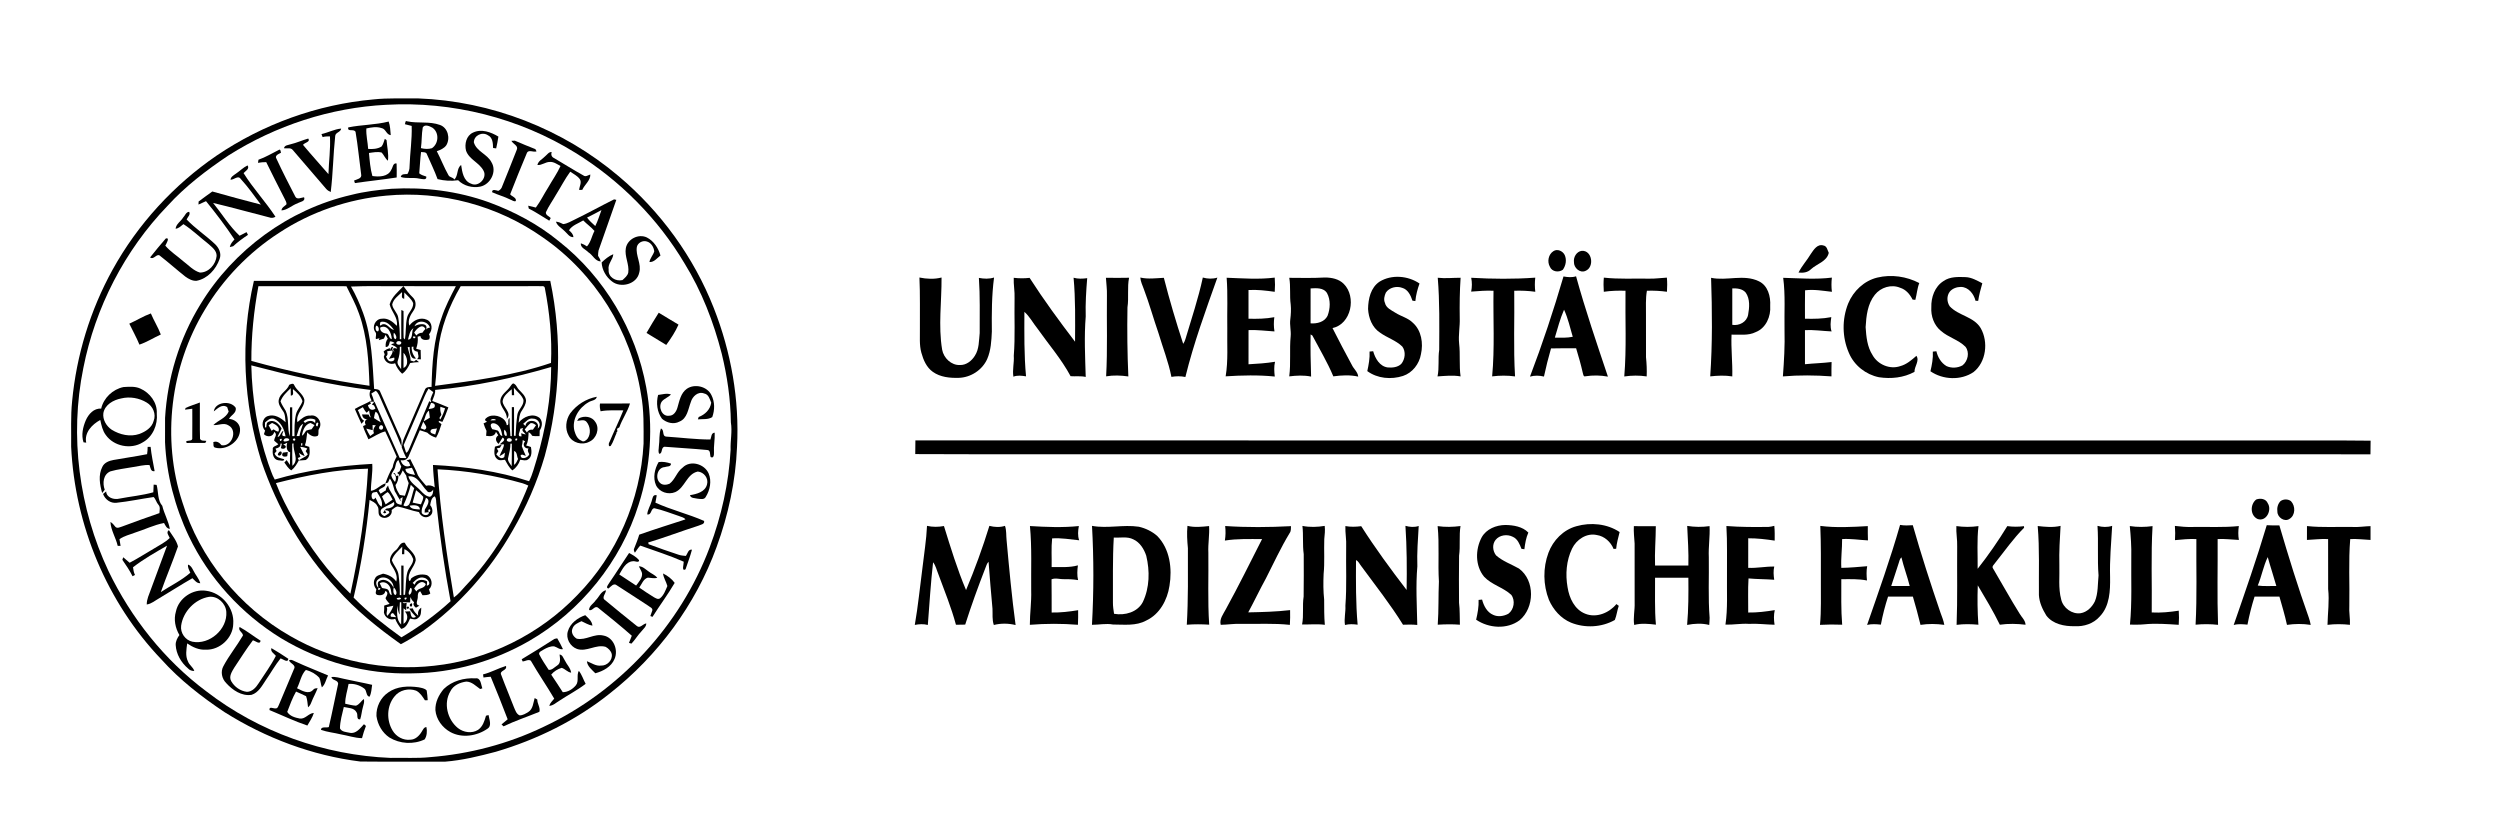 <?xml version="1.0" encoding="UTF-8"?> <svg xmlns="http://www.w3.org/2000/svg" width="1651pt" height="549pt" viewBox="0 0 1651 549" version="1.1"><g id="#000000ff"><path fill="#000000" opacity="1.00" d=" M 246.56 65.66 C 256.35 64.60 266.20 65.13 276.02 64.98 C 324.29 66.72 371.74 85.17 408.59 116.38 C 436.26 139.67 458.19 169.79 471.41 203.49 C 482.84 232.54 488.41 264.00 486.73 295.20 C 485.81 317.72 481.00 340.02 473.27 361.17 C 459.44 399.31 434.40 433.15 402.49 458.12 C 380.40 475.75 354.54 488.49 327.46 496.46 C 316.46 499.36 305.33 502.11 293.97 503.00 C 275.29 502.94 256.60 503.12 237.93 502.91 C 206.14 498.95 175.49 487.40 148.42 470.38 C 133.30 460.32 118.77 449.06 106.60 435.51 C 70.63 397.91 49.43 346.87 46.99 294.98 C 47.13 285.00 46.60 275.01 47.62 265.06 C 50.47 234.66 59.58 204.81 74.37 178.09 C 90.98 148.02 114.81 122.07 143.16 102.69 C 173.80 81.96 209.68 68.96 246.56 65.66 M 255.04 69.21 C 218.20 71.07 182.08 82.94 150.94 102.62 C 136.43 112.33 122.38 123.02 110.60 135.98 C 82.32 165.36 62.91 203.03 55.04 243.02 C 45.85 287.97 52.15 335.64 71.63 377.10 C 86.57 408.11 108.58 435.92 136.22 456.54 C 170.92 483.36 214.17 498.78 257.95 500.52 C 266.65 500.31 275.38 500.93 284.06 500.01 C 309.94 497.98 335.50 491.29 358.91 480.04 C 408.92 456.63 449.26 413.22 468.67 361.49 C 476.44 340.86 481.32 319.08 482.50 297.04 C 482.25 291.00 483.69 284.98 482.67 278.96 C 482.47 263.65 480.26 248.38 476.62 233.52 C 471.27 212.68 463.44 192.36 452.11 174.02 C 434.47 144.27 409.39 119.11 380.01 100.92 C 342.88 77.91 298.64 66.74 255.04 69.21 Z"></path><path fill="#000000" opacity="1.00" d=" M 229.98 84.14 C 238.74 82.34 247.95 82.51 256.68 80.27 C 257.70 83.16 257.79 86.24 258.05 89.25 C 255.11 88.99 254.81 85.04 251.97 84.59 C 248.70 83.47 245.22 84.11 241.94 84.83 C 241.67 89.38 242.87 93.82 243.13 98.35 C 246.12 98.58 249.34 98.36 251.96 96.78 C 253.15 95.33 253.45 93.41 254.13 91.70 C 254.42 91.90 254.99 92.29 255.28 92.49 C 255.63 97.02 256.79 101.59 256.19 106.14 C 254.37 104.70 253.60 102.43 252.08 100.76 C 249.33 100.01 246.42 100.66 243.66 101.03 C 244.14 106.12 244.51 111.30 245.92 116.24 C 250.28 116.89 256.34 116.82 258.40 112.09 C 259.49 110.59 259.40 107.51 261.91 107.94 C 262.02 111.02 262.02 114.11 261.97 117.20 C 252.81 118.65 243.57 119.55 234.39 120.91 C 234.25 120.49 233.96 119.66 233.82 119.24 C 235.67 118.37 239.21 117.98 238.50 115.09 C 237.23 105.78 236.39 96.39 234.81 87.13 C 233.84 84.76 229.25 87.43 229.98 84.14 Z"></path><path fill="#000000" opacity="1.00" d=" M 267.39 82.03 C 267.79 81.33 267.44 79.35 268.94 80.13 C 276.08 81.64 283.63 79.97 290.56 82.52 C 295.84 84.38 297.51 91.38 294.73 95.94 C 293.24 98.02 290.80 99.06 288.46 99.85 C 291.18 105.05 293.27 110.58 296.17 115.69 C 296.93 117.25 299.21 116.97 300.02 118.55 C 302.80 115.99 301.40 111.18 304.54 108.97 C 305.21 113.54 306.05 119.48 311.06 121.28 C 315.96 123.84 321.95 117.53 319.34 112.76 C 316.60 107.40 309.78 105.35 307.77 99.50 C 306.65 95.14 307.94 89.57 312.37 87.57 C 317.91 84.89 324.22 87.24 329.14 90.20 C 328.77 92.82 328.24 95.42 327.67 98.00 C 327.16 97.93 326.14 97.79 325.63 97.73 C 325.53 94.69 325.44 90.84 322.25 89.34 C 318.53 86.80 312.96 89.38 312.93 94.01 C 314.64 100.01 321.81 101.73 324.53 107.09 C 328.35 113.17 323.96 121.79 317.18 123.24 C 312.08 124.31 306.21 122.76 302.55 119.02 C 298.04 119.69 293.37 119.40 288.97 118.28 C 286.98 112.76 284.35 107.49 282.03 102.10 C 281.59 100.24 279.49 100.54 278.06 100.42 C 277.44 105.08 277.31 109.80 276.87 114.48 C 278.18 115.64 279.90 116.03 281.52 116.59 C 281.99 119.36 278.44 118.10 276.95 117.97 C 272.90 117.01 268.63 118.19 264.66 116.86 C 265.11 114.67 267.38 115.04 269.05 114.95 C 269.98 113.43 270.53 111.72 270.47 109.92 C 270.76 100.99 272.18 92.09 271.87 83.16 C 270.37 82.77 268.88 82.40 267.39 82.03 M 279.18 84.18 C 278.38 88.69 278.63 93.30 277.98 97.82 C 280.38 98.43 282.84 98.59 285.25 97.87 C 289.77 94.85 290.16 87.52 285.60 84.35 C 283.78 83.37 280.53 81.78 279.18 84.18 Z"></path><path fill="#000000" opacity="1.00" d=" M 212.30 88.55 C 216.70 87.58 220.78 85.32 225.30 84.91 C 225.01 87.39 221.57 87.33 221.37 89.79 C 220.04 102.10 219.94 114.55 218.41 126.83 C 217.27 126.30 216.16 125.66 215.35 124.67 C 207.98 116.14 200.69 107.52 193.30 99.00 C 191.91 97.28 189.42 98.26 187.54 97.90 C 187.94 95.80 190.25 95.87 191.86 95.29 C 195.87 94.37 199.61 92.60 203.56 91.50 C 205.22 93.77 201.15 94.11 200.11 95.67 C 205.56 102.25 211.35 108.54 216.91 115.02 C 217.14 106.70 218.35 98.40 217.90 90.07 C 216.26 90.02 214.63 90.09 213.06 90.54 C 212.79 89.88 212.54 89.22 212.30 88.55 Z"></path><path fill="#000000" opacity="1.00" d=" M 337.74 93.00 C 338.30 92.97 339.44 92.93 340.01 92.90 C 344.48 94.89 349.04 96.67 353.57 98.49 C 353.76 98.86 354.14 99.60 354.33 99.96 C 352.25 100.82 349.04 98.47 347.93 101.10 C 344.13 110.12 340.47 119.20 336.91 128.32 C 338.00 129.84 341.27 130.48 340.64 132.78 C 339.36 133.35 338.18 132.15 337.01 131.81 C 333.15 129.84 328.93 128.76 325.01 126.96 C 324.74 124.53 327.79 125.74 329.07 126.05 C 330.36 125.41 331.29 124.40 331.67 122.98 C 334.83 114.94 338.21 106.98 341.28 98.91 C 342.53 96.14 338.70 95.13 337.74 93.00 Z"></path><path fill="#000000" opacity="1.00" d=" M 170.70 105.47 C 175.35 103.87 179.54 101.29 183.92 99.12 C 185.40 98.07 185.30 100.10 185.56 100.88 C 184.09 101.71 181.11 102.65 182.62 104.91 C 186.50 113.31 190.75 121.56 194.99 129.78 C 196.11 132.12 198.93 130.47 200.82 130.27 C 201.92 133.05 198.14 133.21 196.52 134.27 C 192.84 135.52 189.85 138.69 185.89 138.97 C 186.02 137.02 187.89 136.24 189.12 135.05 C 189.49 133.64 188.40 132.41 187.93 131.17 C 183.78 123.19 179.81 115.12 175.81 107.07 C 173.98 107.03 172.17 107.24 170.37 107.54 C 170.45 107.02 170.61 105.99 170.70 105.47 Z"></path><path fill="#000000" opacity="1.00" d=" M 360.06 103.16 C 361.39 102.12 362.41 100.23 364.36 100.41 C 363.73 102.13 364.25 103.68 365.96 104.42 C 372.40 108.21 378.72 112.22 385.25 115.85 C 386.74 117.05 388.38 115.68 389.85 115.23 C 389.98 119.20 386.08 121.89 384.54 125.37 C 384.02 125.39 382.99 125.43 382.47 125.46 C 382.59 123.10 384.37 120.51 382.92 118.33 C 381.34 116.08 378.76 114.93 376.58 113.39 C 373.09 118.15 370.43 123.45 367.28 128.44 C 365.08 132.37 362.37 136.04 360.51 140.16 C 360.23 142.11 362.60 142.78 363.71 143.98 C 363.47 144.42 362.98 145.32 362.74 145.76 C 358.23 143.07 353.91 140.09 349.20 137.73 C 349.11 137.26 348.92 136.32 348.82 135.84 C 350.51 136.20 352.20 136.62 353.88 137.07 C 356.98 132.89 359.23 128.18 362.02 123.80 C 364.71 119.07 367.89 114.59 370.17 109.63 C 367.94 108.49 365.76 106.75 363.11 106.95 C 360.21 106.89 357.85 109.27 354.91 108.96 C 355.47 106.17 358.32 105.09 360.06 103.16 Z"></path><path fill="#000000" opacity="1.00" d=" M 155.73 114.74 C 158.37 112.97 160.60 110.62 163.49 109.23 C 165.01 111.46 162.15 112.91 160.85 114.31 C 167.12 124.42 175.40 133.18 181.92 143.14 C 180.65 143.92 179.26 144.13 177.85 143.57 C 165.46 140.44 153.16 136.96 140.73 134.02 C 146.58 141.21 151.44 149.32 158.22 155.68 C 159.75 154.88 161.28 154.09 162.82 153.31 C 163.06 153.76 163.53 154.66 163.76 155.11 C 160.32 157.39 156.99 159.83 153.94 162.63 C 153.39 162.76 152.30 163.03 151.76 163.16 C 152.13 161.13 153.50 159.60 154.84 158.13 C 149.07 149.37 142.67 140.99 136.05 132.85 C 134.40 133.63 132.75 134.40 131.07 135.10 C 131.09 134.59 131.14 133.58 131.17 133.07 C 134.11 130.78 137.22 128.69 140.21 126.46 C 150.86 129.46 161.55 132.34 172.26 135.11 C 168.00 129.39 163.86 123.51 159.04 118.25 C 157.19 115.44 154.64 118.84 152.22 118.67 C 152.47 116.70 154.28 115.79 155.73 114.74 Z"></path><path fill="#000000" opacity="1.00" d=" M 258.48 124.67 C 280.27 123.43 302.36 126.17 322.93 133.60 C 339.48 139.70 355.32 148.06 368.99 159.27 C 399.20 183.00 419.94 218.12 426.79 255.88 C 431.51 281.51 429.79 308.26 421.79 333.08 C 410.09 370.79 383.64 403.55 349.48 423.27 C 326.06 436.77 299.21 444.43 272.15 444.69 C 241.85 445.52 211.43 437.09 185.50 421.41 C 159.45 405.36 137.95 381.88 124.76 354.23 C 115.49 334.80 109.97 313.53 108.99 292.01 C 109.02 286.68 108.96 281.34 109.01 276.01 C 110.57 249.66 118.47 223.63 132.29 201.11 C 154.16 165.06 190.79 138.23 231.93 128.72 C 240.62 126.50 249.55 125.42 258.48 124.67 M 255.05 129.20 C 229.94 131.52 205.32 139.90 184.25 153.80 C 164.33 166.67 147.45 184.18 135.28 204.54 C 112.52 242.17 106.66 289.70 120.41 331.55 C 131.89 368.74 158.11 400.99 191.92 420.18 C 220.33 436.58 254.03 443.32 286.58 439.67 C 322.27 435.88 356.34 418.99 381.17 393.11 C 407.31 366.54 423.01 330.17 425.01 292.99 C 425.03 282.04 425.35 271.01 423.29 260.19 C 416.80 218.83 392.91 180.49 358.41 156.74 C 328.67 135.74 291.30 125.76 255.05 129.20 Z"></path><path fill="#000000" opacity="1.00" d=" M 405.52 131.67 C 405.90 131.75 406.65 131.91 407.02 131.99 C 403.18 143.17 399.11 154.30 395.26 165.48 C 395.06 166.62 394.96 167.78 394.96 168.95 C 395.73 170.09 396.41 171.30 396.72 172.66 C 392.94 172.53 391.50 168.35 388.54 166.60 C 386.87 164.77 383.20 163.59 383.59 160.67 C 385.03 161.15 386.38 161.83 387.63 162.71 C 390.24 159.88 390.80 155.83 392.60 152.51 C 390.37 149.93 387.54 148.00 385.17 145.57 C 381.96 147.55 377.84 148.74 375.77 152.07 C 377.14 153.30 378.60 154.63 378.67 156.61 C 376.03 156.75 374.73 154.25 373.00 152.73 C 371.02 150.63 368.05 149.31 367.13 146.39 C 368.85 146.50 370.42 147.23 371.94 147.99 C 374.79 147.72 377.25 145.99 379.82 144.85 C 388.49 140.65 396.91 135.97 405.52 131.67 M 387.69 143.68 C 389.17 145.83 391.24 147.47 393.11 149.27 C 394.85 145.92 395.87 142.27 397.20 138.74 C 394.08 140.48 390.88 142.08 387.69 143.68 Z"></path><path fill="#000000" opacity="1.00" d=" M 120.92 143.70 C 122.20 142.43 122.83 139.97 124.93 139.88 C 125.96 141.76 123.91 143.33 123.24 144.92 C 128.93 150.88 135.87 155.45 141.86 161.08 C 144.56 163.56 146.47 167.46 145.00 171.10 C 142.64 177.83 137.11 184.02 129.88 185.43 C 127.16 185.67 124.57 184.22 122.43 182.68 C 116.86 178.29 111.57 173.55 105.99 169.19 C 103.55 166.62 101.70 172.00 99.12 170.00 C 102.45 165.75 105.96 161.61 109.47 157.52 C 112.53 156.62 109.71 161.07 109.17 162.24 C 112.55 166.22 117.04 169.01 120.93 172.44 C 124.50 175.09 127.62 178.71 132.01 180.00 C 137.79 180.08 142.59 174.54 143.06 169.01 C 143.14 165.35 139.81 163.09 137.39 160.89 C 131.95 156.64 126.96 151.76 121.14 148.01 C 119.55 149.22 118.08 150.87 115.96 151.06 C 116.30 147.90 119.38 146.24 120.92 143.70 Z"></path><path fill="#000000" opacity="1.00" d=" M 413.31 163.81 C 414.44 157.83 421.70 154.19 427.18 156.82 C 431.78 159.15 434.81 163.89 436.18 168.75 C 433.91 170.40 432.00 173.26 428.88 173.05 C 429.33 170.43 431.34 168.50 432.07 166.02 C 431.78 163.18 429.95 160.16 427.05 159.45 C 424.41 158.64 421.19 160.32 420.58 163.07 C 419.62 168.85 423.81 174.31 422.14 180.09 C 420.55 187.71 409.94 190.48 404.14 185.85 C 400.26 182.93 397.56 178.20 397.32 173.32 C 399.62 171.16 402.06 169.07 405.03 167.87 C 404.76 171.52 401.23 174.26 401.95 178.13 C 401.53 183.01 406.68 186.03 411.07 184.97 C 412.61 183.55 414.43 182.16 414.91 179.99 C 415.68 174.51 412.29 169.26 413.31 163.81 Z"></path><path fill="#000000" opacity="1.00" d=" M 1195.87 167.69 C 1197.78 164.93 1200.20 160.89 1204.20 162.12 C 1206.58 162.53 1206.83 165.19 1207.72 166.99 C 1206.43 172.72 1199.96 174.16 1196.06 177.71 C 1193.84 179.98 1190.76 180.33 1187.76 180.00 C 1189.92 175.55 1193.37 171.94 1195.87 167.69 Z"></path><path fill="#000000" opacity="1.00" d=" M 1025.92 165.84 C 1028.49 164.13 1032.09 165.80 1033.33 168.41 C 1034.76 171.60 1034.10 175.33 1032.11 178.13 C 1029.35 180.14 1024.90 179.48 1023.55 176.17 C 1021.61 172.78 1022.55 167.94 1025.92 165.84 Z"></path><path fill="#000000" opacity="1.00" d=" M 1044.59 165.65 C 1051.56 165.18 1053.12 176.53 1046.98 178.93 C 1043.28 180.54 1039.28 176.77 1039.44 173.06 C 1039.01 169.81 1041.17 166.10 1044.59 165.65 Z"></path><path fill="#000000" opacity="1.00" d=" M 1032.53 182.57 C 1035.26 183.06 1038.12 183.36 1040.83 182.46 C 1046.99 204.81 1054.50 226.75 1061.87 248.72 C 1056.98 247.81 1051.99 247.74 1047.09 248.49 C 1045.62 249.03 1045.55 247.05 1045.26 246.20 C 1044.03 240.74 1042.49 235.35 1040.87 230.00 C 1035.34 230.04 1029.81 229.90 1024.29 230.10 C 1022.54 236.24 1020.95 242.43 1019.63 248.68 C 1016.57 247.93 1013.43 247.86 1010.40 248.72 C 1018.68 226.99 1026.00 204.89 1032.53 182.57 M 1026.82 222.97 C 1030.76 223.02 1034.75 223.22 1038.65 222.41 C 1036.87 216.42 1035.53 210.21 1032.90 204.53 C 1030.31 210.46 1028.67 216.78 1026.82 222.97 Z"></path><path fill="#000000" opacity="1.00" d=" M 1239.81 183.30 C 1249.06 181.08 1259.07 182.52 1267.49 186.93 C 1266.09 190.50 1265.88 194.36 1264.89 198.02 C 1264.43 197.98 1263.53 197.90 1263.07 197.85 C 1261.33 194.39 1258.70 191.21 1254.86 190.04 C 1249.03 187.56 1242.03 189.79 1238.16 194.65 C 1233.34 200.66 1232.48 208.63 1232.06 216.05 C 1232.48 222.38 1233.09 229.03 1236.62 234.50 C 1240.05 240.72 1248.07 244.17 1254.89 241.80 C 1259.09 240.70 1262.40 237.77 1265.60 234.99 C 1267.86 238.26 1264.20 242.00 1264.33 245.57 C 1257.20 249.49 1248.82 250.32 1240.88 249.13 C 1232.18 247.39 1224.46 241.29 1221.02 233.09 C 1216.51 222.84 1216.38 210.78 1220.55 200.40 C 1223.94 192.18 1231.05 185.40 1239.81 183.30 Z"></path><path fill="#000000" opacity="1.00" d=" M 607.19 183.27 C 611.96 184.25 617.04 184.50 621.80 183.27 C 621.91 199.10 619.56 215.13 622.19 230.91 C 623.15 236.39 628.26 241.37 634.02 241.05 C 638.12 241.18 641.71 238.31 643.78 234.97 C 646.69 230.54 646.43 225.01 646.99 219.95 C 646.95 207.80 647.29 195.64 646.46 183.52 C 649.77 184.16 653.23 184.32 656.48 183.27 C 654.90 195.10 654.90 207.06 655.02 218.98 C 654.73 225.08 654.42 231.40 651.95 237.08 C 648.69 244.39 641.05 249.34 633.08 249.53 C 627.23 249.69 620.96 249.08 616.07 245.59 C 611.88 242.66 609.77 237.70 608.47 232.94 C 607.02 227.74 607.60 222.32 607.50 217.01 C 607.43 205.76 607.71 194.49 607.19 183.27 Z"></path><path fill="#000000" opacity="1.00" d=" M 669.47 183.46 C 672.95 183.89 676.46 183.89 679.95 183.50 C 689.26 198.01 699.50 211.95 709.96 225.67 C 710.04 211.57 710.28 197.46 708.99 183.41 C 711.92 184.26 714.99 184.11 717.99 183.70 C 717.30 192.11 716.76 200.53 717.01 208.98 C 715.94 222.27 716.62 235.63 717.01 248.93 C 713.72 248.17 710.35 248.69 707.02 248.44 C 700.98 237.14 692.46 227.38 685.10 216.92 C 682.18 213.31 680.00 209.02 676.51 205.94 C 676.46 220.16 676.28 234.38 677.59 248.54 C 674.80 248.10 671.94 247.70 669.25 248.77 C 668.49 244.17 669.84 239.58 669.50 234.96 C 670.50 222.34 669.77 209.65 670.02 197.00 C 670.23 192.47 669.27 187.99 669.47 183.46 Z"></path><path fill="#000000" opacity="1.00" d=" M 753.06 183.29 C 758.21 184.47 763.41 183.71 768.61 183.47 C 772.35 198.15 776.67 212.68 781.38 227.08 C 782.05 226.09 782.55 225.02 782.88 223.87 C 786.88 210.39 791.40 197.05 794.34 183.29 C 797.48 184.17 800.81 184.31 803.95 183.33 C 796.26 204.97 788.31 226.62 782.83 248.97 C 779.78 248.31 776.65 248.38 773.60 248.89 C 771.67 239.05 767.95 229.69 765.10 220.10 C 761.74 210.41 759.02 200.50 755.38 190.90 C 754.48 188.41 753.26 185.98 753.06 183.29 Z"></path><path fill="#000000" opacity="1.00" d=" M 810.08 183.42 C 820.65 183.80 831.27 184.66 841.83 183.33 C 842.08 186.45 842.08 189.59 841.83 192.71 C 836.09 191.91 830.31 191.20 824.51 191.53 C 824.50 197.84 824.49 204.16 824.51 210.48 C 830.21 210.63 835.94 210.54 841.56 209.47 C 841.16 212.60 841.11 215.76 841.67 218.88 C 835.95 218.55 830.26 217.75 824.53 218.00 C 824.48 225.52 824.49 233.05 824.52 240.57 C 830.37 240.25 836.23 239.87 842.02 238.91 C 841.27 242.12 841.49 245.42 841.86 248.67 C 831.08 247.57 820.21 247.85 809.42 248.53 C 811.17 238.12 810.29 227.54 810.50 217.05 C 810.31 205.84 810.92 194.61 810.08 183.42 Z"></path><path fill="#000000" opacity="1.00" d=" M 851.43 183.47 C 859.27 183.55 867.11 183.69 874.95 183.26 C 879.41 183.27 884.20 184.19 887.45 187.51 C 895.93 196.02 892.38 214.00 879.99 216.67 C 884.10 224.81 888.37 232.90 892.72 240.93 C 893.94 243.62 896.72 245.63 896.96 248.71 C 891.59 247.50 885.95 247.80 880.53 248.55 C 876.63 239.21 871.39 230.51 866.69 221.57 L 865.52 220.86 C 865.38 230.15 865.54 239.44 865.85 248.70 C 861.07 247.70 856.21 247.99 851.41 248.56 C 852.57 239.75 851.49 230.86 852.36 222.04 C 852.69 218.33 851.62 214.64 852.11 210.94 C 852.51 207.68 852.70 204.38 852.38 201.11 C 851.57 195.25 852.45 189.31 851.43 183.47 M 865.52 190.47 C 865.49 198.16 865.49 205.85 865.51 213.54 C 869.74 213.87 874.72 212.68 876.72 208.54 C 878.52 203.82 878.83 198.06 876.35 193.54 C 874.06 189.87 869.26 190.26 865.52 190.47 Z"></path><path fill="#000000" opacity="1.00" d=" M 911.09 185.99 C 919.05 181.12 929.85 182.05 937.45 187.23 C 936.11 190.98 935.07 194.84 934.70 198.82 C 934.22 198.75 933.26 198.63 932.78 198.56 C 931.65 195.09 929.80 191.13 925.97 190.08 C 922.25 188.69 917.45 189.88 915.21 193.25 C 914.28 195.34 913.63 197.78 914.60 199.98 C 915.36 203.43 918.87 204.88 921.57 206.57 C 925.30 208.96 929.90 209.95 933.08 213.19 C 938.78 218.27 940.00 226.75 938.40 233.89 C 937.31 240.31 932.80 246.21 926.52 248.28 C 918.76 250.79 909.64 250.01 902.96 245.08 C 903.89 240.85 904.69 236.53 904.46 232.17 C 905.06 232.12 906.25 232.00 906.84 231.95 C 908.14 236.67 911.17 242.02 916.53 242.67 C 919.58 242.93 923.06 242.56 925.38 240.34 C 927.97 237.22 928.54 232.16 926.07 228.85 C 921.87 224.75 916.05 223.08 911.38 219.67 C 906.19 216.33 903.79 209.96 903.47 204.03 C 903.56 197.43 905.20 189.87 911.09 185.99 Z"></path><path fill="#000000" opacity="1.00" d=" M 971.58 183.44 C 985.65 184.26 999.82 184.38 1013.89 183.36 C 1013.53 186.46 1013.52 189.59 1013.91 192.69 C 1009.30 192.04 1004.65 191.85 1000.00 192.01 C 1000.27 210.87 999.40 229.77 1000.54 248.59 C 995.50 247.89 990.45 247.94 985.41 248.56 C 987.18 229.77 986.01 210.87 986.31 192.01 C 981.37 191.78 976.47 192.21 971.56 192.58 C 972.16 189.56 972.20 186.45 971.58 183.44 Z"></path><path fill="#000000" opacity="1.00" d=" M 1059.17 183.34 C 1069.08 184.45 1079.06 183.84 1089.01 184.02 C 1092.96 184.15 1096.87 183.51 1100.81 183.34 C 1101.09 186.45 1101.06 189.57 1100.86 192.68 C 1096.47 192.08 1092.04 191.84 1087.62 192.01 C 1086.67 197.29 1087.06 202.66 1087.00 207.99 C 1087.02 217.30 1086.96 226.62 1087.02 235.93 C 1087.45 240.14 1087.65 244.36 1087.47 248.59 C 1082.54 247.83 1077.59 247.91 1072.67 248.62 C 1074.24 229.80 1073.21 210.88 1073.48 192.01 C 1068.69 191.87 1063.90 191.99 1059.15 192.69 C 1058.92 189.57 1058.90 186.45 1059.17 183.34 Z"></path><path fill="#000000" opacity="1.00" d=" M 1177.62 183.47 C 1188.33 183.76 1199.08 184.66 1209.77 183.33 C 1209.41 186.45 1209.40 189.59 1209.79 192.71 C 1203.90 192.06 1197.99 190.96 1192.06 191.72 C 1191.93 197.97 1192.02 204.22 1192.00 210.47 C 1197.81 210.64 1203.65 210.55 1209.39 209.43 C 1208.95 212.55 1208.53 215.82 1209.59 218.87 C 1203.72 218.61 1197.88 217.72 1192.00 218.01 C 1191.99 225.51 1192.00 233.02 1192.00 240.53 C 1197.85 239.92 1203.73 239.81 1209.58 239.08 C 1209.48 242.24 1209.48 245.40 1209.50 248.56 C 1198.83 247.77 1188.09 247.67 1177.42 248.58 C 1178.19 238.40 1178.78 228.21 1178.50 218.00 C 1178.27 206.49 1179.14 194.92 1177.62 183.47 Z"></path><path fill="#000000" opacity="1.00" d=" M 1283.52 185.60 C 1287.76 182.62 1293.15 182.84 1298.09 183.01 C 1302.10 183.17 1305.63 185.29 1309.12 187.06 C 1308.01 190.89 1306.99 194.74 1306.39 198.68 C 1305.96 198.67 1305.08 198.65 1304.64 198.64 C 1303.53 194.13 1299.96 189.51 1294.93 189.48 C 1292.24 189.51 1289.40 190.48 1287.65 192.59 C 1285.50 195.40 1285.65 199.40 1287.60 202.28 C 1293.41 208.56 1303.55 209.04 1308.09 216.77 C 1313.24 225.85 1311.69 239.10 1303.30 245.74 C 1294.94 251.39 1283.08 250.85 1274.86 245.18 C 1275.84 240.93 1276.70 236.60 1276.44 232.21 C 1277.02 232.15 1278.20 232.03 1278.79 231.96 C 1279.70 235.90 1281.90 239.63 1285.43 241.75 C 1288.75 243.29 1292.88 243.06 1296.06 241.28 C 1299.60 238.50 1300.89 232.67 1297.97 228.97 C 1293.33 224.34 1286.59 222.78 1281.73 218.47 C 1277.21 214.78 1275.07 208.70 1275.45 202.97 C 1275.24 196.38 1277.71 189.23 1283.52 185.60 Z"></path><path fill="#000000" opacity="1.00" d=" M 730.35 183.44 C 735.45 183.52 740.54 183.55 745.64 183.42 C 744.33 189.88 745.56 196.49 744.58 202.99 C 744.31 218.20 744.49 233.42 745.16 248.61 C 740.29 247.90 735.35 247.70 730.49 248.54 C 731.47 230.72 730.79 212.83 731.02 194.98 C 731.16 191.12 730.56 187.29 730.35 183.44 Z"></path><path fill="#000000" opacity="1.00" d=" M 949.49 183.43 C 954.52 184.00 959.55 183.42 964.59 183.43 C 963.98 192.27 963.88 201.11 964.01 209.97 C 964.24 215.61 963.01 221.22 963.61 226.87 C 964.45 234.08 963.54 241.37 964.57 248.58 C 959.49 247.67 954.42 248.26 949.34 248.58 C 950.58 242.80 949.56 236.86 950.45 231.04 C 950.51 215.16 950.81 199.24 949.49 183.43 Z"></path><path fill="#000000" opacity="1.00" d=" M 1130.00 183.47 C 1140.40 185.64 1151.49 180.93 1161.43 185.69 C 1167.54 188.47 1169.42 195.84 1169.04 202.00 C 1169.56 208.91 1166.31 216.63 1159.54 219.29 C 1154.56 221.84 1148.86 220.82 1143.51 220.99 C 1143.10 230.21 1144.24 239.37 1144.00 248.58 C 1139.15 247.80 1134.28 248.03 1129.43 248.56 C 1130.92 226.91 1130.73 205.15 1130.00 183.47 M 1144.00 190.47 C 1144.00 198.49 1144.00 206.51 1144.00 214.53 C 1148.56 215.27 1153.57 212.69 1154.45 207.89 C 1155.33 203.07 1155.83 197.45 1152.86 193.22 C 1150.71 190.67 1147.11 190.33 1144.00 190.47 Z"></path><path fill="#000000" opacity="1.00" d=" M 167.68 185.48 C 232.92 185.53 298.16 185.48 363.40 185.50 C 371.44 223.63 370.02 263.57 359.75 301.14 C 354.74 318.41 347.49 335.02 338.44 350.56 C 323.65 376.54 303.44 399.61 279.01 416.92 C 274.31 419.86 269.67 422.91 264.72 425.43 C 249.45 414.59 234.74 402.76 222.31 388.67 C 199.87 364.67 183.15 335.57 172.57 304.52 C 160.75 266.15 158.53 224.65 167.68 185.48 M 170.65 189.00 C 167.65 205.27 165.93 221.80 166.00 238.34 C 191.62 245.46 217.67 251.06 244.01 254.76 C 243.49 238.70 242.59 222.29 237.06 207.03 C 234.91 200.76 231.67 194.97 228.79 189.03 C 209.41 188.96 190.03 189.02 170.65 189.00 M 231.80 189.24 C 235.01 194.84 237.66 200.76 239.84 206.83 C 245.67 222.84 245.97 240.04 247.07 256.83 C 248.59 257.08 250.69 256.96 251.15 258.88 C 255.58 269.02 260.08 279.14 264.58 289.26 C 265.50 291.05 265.12 293.09 265.21 295.02 C 261.10 284.59 256.17 274.51 251.76 264.20 C 250.75 262.07 250.09 259.61 248.18 258.08 C 247.20 258.68 246.22 259.28 245.24 259.89 C 245.99 261.64 246.63 263.43 247.07 265.29 C 246.39 265.27 245.03 265.24 244.35 265.22 L 244.99 266.56 C 244.49 266.82 243.49 267.33 243.00 267.59 C 243.48 269.71 244.97 271.39 247.25 270.29 L 247.94 269.75 L 247.00 267.75 L 245.57 267.15 C 246.14 266.48 246.72 265.83 247.32 265.18 C 252.90 277.57 258.42 290.00 263.95 302.43 C 265.41 302.45 266.88 302.48 268.35 302.51 C 267.18 300.21 266.15 297.84 265.29 295.41 C 265.78 293.28 265.96 291.06 266.95 289.09 C 271.55 278.56 276.02 267.98 280.59 257.44 C 281.22 255.55 283.36 255.54 285.00 255.52 C 285.35 240.21 286.31 224.58 291.54 210.04 C 293.91 202.69 297.53 195.84 301.06 189.00 C 289.52 188.99 277.98 189.03 266.44 188.98 C 268.37 191.59 270.26 194.24 272.67 196.46 C 274.96 198.71 274.94 202.44 273.18 205.00 C 271.15 207.91 269.04 211.36 270.34 215.03 C 272.86 211.53 277.70 209.19 281.88 211.15 C 285.62 212.72 285.88 217.99 283.30 220.75 C 283.94 221.88 283.97 223.00 283.40 224.10 C 281.27 224.93 277.95 224.73 277.60 221.90 C 277.16 222.00 276.26 222.22 275.81 222.33 C 276.18 225.04 275.74 227.73 274.83 230.30 C 275.81 230.58 276.80 230.87 277.80 231.15 C 277.85 233.20 277.90 235.25 277.94 237.31 C 277.27 237.28 275.94 237.22 275.28 237.18 C 277.27 236.07 275.87 233.94 275.87 232.29 C 274.10 232.06 272.42 231.03 273.12 229.00 L 271.91 228.98 C 271.69 231.91 272.75 234.60 274.72 236.72 C 270.88 237.77 270.45 231.86 270.53 229.21 C 270.21 229.22 269.56 229.25 269.23 229.26 C 269.79 232.22 271.12 235.04 271.15 238.09 C 271.72 238.25 272.86 238.57 273.43 238.74 L 274.83 237.64 C 275.46 238.13 276.09 238.63 276.72 239.15 C 274.75 239.21 272.79 239.38 270.87 239.76 C 269.62 242.45 268.14 245.14 265.58 246.82 C 263.49 244.91 261.88 242.55 260.94 239.88 C 257.60 241.25 254.03 239.19 253.46 235.63 C 253.61 235.22 253.91 234.39 254.06 233.98 C 253.88 233.53 253.52 232.63 253.34 232.18 C 254.49 230.98 255.98 230.29 257.60 229.94 L 257.47 231.49 C 257.90 230.51 258.18 228.88 259.63 229.13 C 259.47 229.50 259.16 230.26 259.00 230.63 C 259.46 231.43 260.04 232.13 260.74 232.73 C 258.83 230.20 259.37 229.38 262.36 230.27 C 261.60 228.55 259.62 228.30 258.22 227.39 C 258.81 227.18 260.01 226.77 260.61 226.56 C 259.73 225.81 258.71 225.43 257.53 225.43 C 256.98 227.00 256.94 229.27 254.72 229.15 C 254.53 227.17 254.76 225.27 256.12 223.76 C 255.64 222.85 255.16 221.94 254.67 221.03 C 254.29 221.89 253.91 222.75 253.54 223.61 C 252.41 223.97 251.28 224.33 250.15 224.67 C 250.27 224.35 250.51 223.71 250.63 223.39 C 249.83 223.58 249.04 223.76 248.26 223.94 C 247.78 222.39 249.05 220.61 247.85 219.26 C 245.38 215.87 247.88 210.59 252.11 210.48 C 256.15 209.84 259.44 212.53 262.08 215.19 C 263.00 209.66 258.47 205.95 257.32 200.98 C 258.73 195.98 263.01 192.63 266.42 189.00 C 254.88 189.15 243.32 188.69 231.80 189.24 M 304.24 189.01 C 296.54 202.24 290.86 216.81 289.25 232.12 C 288.21 239.65 288.33 247.28 287.31 254.81 C 313.10 251.41 339.16 248.10 363.88 239.67 C 364.64 223.05 362.96 206.39 359.78 190.08 C 359.48 188.35 357.15 189.23 355.97 188.98 C 338.73 189.04 321.49 188.97 304.24 189.01 M 259.01 201.08 C 259.42 204.42 262.63 206.58 263.03 209.93 C 263.77 214.57 264.13 219.29 264.01 224.00 L 265.00 224.00 C 265.02 217.57 264.95 211.15 265.04 204.73 C 265.40 204.89 266.12 205.21 266.48 205.38 C 266.63 211.32 266.36 217.27 266.54 223.22 C 266.76 223.46 267.20 223.93 267.42 224.17 C 268.22 219.42 267.76 214.54 268.81 209.83 C 269.52 206.35 273.10 203.96 272.86 200.21 C 271.71 197.30 269.05 195.38 267.01 193.13 C 266.99 194.17 266.96 196.25 266.95 197.29 C 264.45 197.14 265.83 194.40 265.47 192.93 C 263.00 195.31 259.74 197.50 259.01 201.08 M 251.27 212.68 C 250.94 213.46 250.28 216.22 252.27 214.31 C 255.67 213.00 257.29 217.56 260.22 217.86 C 258.12 215.09 255.21 211.48 251.27 212.68 M 273.72 215.48 C 276.05 213.79 283.14 212.77 281.40 217.65 C 282.02 216.84 282.87 216.40 283.95 216.35 C 282.55 211.94 275.66 210.69 273.72 215.48 M 248.51 215.06 C 247.60 216.09 247.98 219.31 249.75 218.77 C 250.62 217.58 250.07 215.27 248.51 215.06 M 251.13 216.30 C 250.64 218.55 252.97 220.16 254.99 220.22 C 257.16 220.40 256.68 223.65 258.75 224.00 C 258.60 220.11 256.00 213.93 251.13 216.30 M 273.52 219.68 C 274.00 220.31 274.48 220.94 274.97 221.56 C 275.96 220.36 277.29 219.75 278.96 219.73 C 279.54 218.84 280.19 218.00 280.93 217.23 C 278.86 213.16 274.93 217.33 273.52 219.68 M 269.44 224.26 C 273.18 224.14 271.48 218.80 273.09 216.69 C 270.50 218.34 270.19 221.58 269.44 224.26 M 260.08 219.76 C 259.80 221.10 259.71 223.22 261.04 224.03 C 262.69 223.38 261.12 220.33 260.08 219.76 M 273.17 222.06 L 272.67 222.59 L 273.12 223.38 L 274.05 223.31 L 274.44 222.47 C 274.12 222.37 273.49 222.16 273.17 222.06 M 262.07 225.73 C 260.52 227.30 263.97 228.39 264.82 227.03 C 265.86 225.35 263.00 224.75 262.07 225.73 M 264.03 229.03 C 264.19 232.10 263.78 235.17 262.75 238.08 C 261.82 240.27 263.78 242.15 264.91 243.80 C 265.09 238.86 264.96 233.92 265.00 228.97 L 264.03 229.03 M 255.61 232.02 C 256.24 233.49 256.01 234.64 254.91 235.47 C 255.58 236.47 255.85 237.85 257.01 238.44 C 258.64 239.04 261.25 238.34 260.29 236.12 C 259.14 236.42 257.99 236.71 256.84 237.01 C 257.73 235.21 259.55 233.58 259.20 231.40 C 258.31 231.56 256.51 231.87 255.61 232.02 M 266.48 232.98 C 266.50 236.32 266.50 239.66 266.47 243.00 C 270.46 241.30 268.83 235.09 266.48 232.98 M 165.97 241.28 C 166.46 263.19 170.05 285.09 177.08 305.88 C 178.50 309.50 179.48 313.31 181.44 316.69 C 202.36 310.57 224.10 307.54 245.84 306.34 C 246.24 312.29 244.92 318.20 244.95 324.15 C 248.70 323.66 250.99 320.26 254.49 319.26 C 255.80 315.63 257.25 311.93 259.31 308.62 C 259.73 306.13 260.68 303.78 261.97 301.61 C 259.47 296.03 257.09 290.39 254.40 284.90 C 250.35 285.89 247.01 288.41 243.28 290.12 C 242.18 287.23 240.60 284.54 239.76 281.56 L 240.24 281.11 C 240.53 281.01 241.12 280.82 241.42 280.72 L 241.44 280.31 C 240.62 278.96 241.01 277.08 242.82 276.91 C 240.64 276.94 239.41 275.86 239.12 273.68 C 240.19 273.69 242.32 273.73 243.38 273.75 C 243.66 273.78 244.22 276.32 244.78 275.44 C 244.19 274.03 243.94 272.54 243.75 271.04 C 243.35 271.42 242.55 272.18 242.15 272.56 C 241.04 271.54 240.35 270.19 239.62 268.90 C 238.50 269.55 237.38 270.20 236.27 270.86 C 237.81 273.06 237.92 276.64 240.48 277.85 C 239.89 278.52 239.30 279.19 238.71 279.86 C 237.14 276.64 235.78 273.33 234.33 270.06 C 237.89 267.94 241.82 266.56 245.39 264.44 C 244.06 262.31 243.56 259.86 244.78 257.53 C 218.13 254.29 191.91 248.09 165.97 241.28 M 287.35 257.50 C 287.64 260.09 286.26 262.41 285.46 264.78 C 289.02 266.18 292.62 267.48 296.11 269.04 C 294.90 272.26 293.73 275.52 292.16 278.60 C 291.59 278.43 290.44 278.10 289.87 277.93 L 289.71 278.70 C 290.18 279.05 291.11 279.75 291.57 280.09 C 290.57 283.11 289.60 286.31 287.97 289.03 C 285.80 288.38 283.75 287.33 282.15 285.71 C 280.51 285.21 278.88 284.66 277.27 284.11 C 274.64 289.90 272.31 295.83 269.72 301.63 C 268.76 303.68 266.72 304.23 264.62 303.97 C 265.39 306.92 267.93 308.96 271.00 307.57 C 270.77 306.98 270.31 305.79 270.08 305.20 L 268.47 304.12 C 269.30 303.83 270.12 303.54 270.95 303.23 C 272.60 306.83 274.73 310.17 276.02 313.93 C 277.46 316.47 279.59 318.53 281.41 320.79 C 283.45 320.23 285.39 320.62 287.09 321.87 C 286.62 316.94 286.05 312.01 285.93 307.06 C 307.37 308.11 328.93 311.12 349.40 317.80 C 351.81 313.15 352.91 307.98 354.54 303.04 C 360.25 283.35 363.94 262.91 363.99 242.37 C 338.97 249.69 313.34 255.22 287.35 257.50 M 283.03 256.63 C 280.97 259.89 279.71 263.55 278.15 267.06 C 274.29 276.02 270.47 284.99 266.59 293.93 C 267.12 295.62 267.66 297.30 268.20 298.99 C 269.63 298.50 269.91 296.86 270.54 295.69 C 274.77 285.41 279.20 275.21 283.48 264.95 C 283.81 265.14 284.45 265.52 284.77 265.71 C 284.65 265.18 284.41 264.14 284.29 263.61 C 284.78 262.01 285.44 260.47 286.14 258.95 C 285.12 258.15 284.08 257.37 283.03 256.63 M 283.07 270.14 C 284.38 269.88 285.85 269.92 286.92 268.98 C 287.60 267.20 286.85 266.24 284.65 266.09 C 284.11 267.43 283.59 268.78 283.07 270.14 M 288.27 269.19 C 288.88 269.72 288.88 269.72 288.27 269.19 M 290.84 268.63 C 290.61 270.17 290.76 271.69 291.29 273.17 C 292.16 274.68 289.11 275.50 290.78 277.05 C 292.16 274.74 293.14 272.23 293.93 269.66 C 293.16 269.40 291.61 268.89 290.84 268.63 M 248.02 271.89 C 247.42 273.22 247.21 274.68 246.96 276.11 C 248.45 277.13 250.01 278.06 251.61 278.92 C 250.17 276.85 250.53 273.04 248.02 271.89 M 279.76 278.29 C 281.14 277.50 282.51 276.68 283.87 275.84 C 283.64 274.28 283.45 272.71 283.28 271.15 C 281.07 272.76 280.84 275.91 279.76 278.29 M 277.80 282.83 C 278.44 283.08 279.71 283.57 280.34 283.82 C 283.09 282.50 280.27 280.07 279.51 278.46 C 278.90 279.89 278.31 281.35 277.80 282.83 M 246.05 280.67 C 246.06 281.53 246.09 283.23 246.11 284.08 C 245.05 283.83 242.94 283.31 241.88 283.05 C 242.58 284.75 243.44 286.41 244.48 287.95 C 245.11 287.47 246.36 286.52 246.99 286.05 C 246.08 284.16 246.88 282.31 248.21 280.89 C 247.67 280.83 246.59 280.73 246.05 280.67 M 251.99 280.78 C 250.53 280.52 249.52 283.26 251.20 283.65 C 253.14 284.36 253.68 281.36 251.99 280.78 M 284.25 284.98 C 284.56 286.48 286.34 286.37 287.43 286.97 C 287.81 285.60 288.19 284.23 288.57 282.87 C 287.13 283.51 284.43 282.66 284.25 284.98 M 260.26 310.20 C 259.63 311.46 258.51 312.55 258.40 314.01 C 258.80 315.64 259.76 317.05 260.87 318.30 C 261.78 316.28 261.84 313.81 259.68 312.51 C 260.98 311.90 261.21 313.48 261.64 314.35 L 263.09 313.99 C 263.19 316.29 262.58 318.53 261.17 320.37 C 261.47 322.78 262.80 324.83 264.03 326.87 C 264.87 327.01 266.55 327.27 267.39 327.40 C 268.43 324.67 269.23 321.86 269.90 319.02 C 269.15 317.44 268.55 315.81 268.27 314.09 C 267.50 312.92 266.73 311.76 265.96 310.61 C 265.28 312.05 264.75 313.63 263.52 314.72 L 263.59 314.08 L 263.74 313.64 C 263.25 313.19 262.77 312.75 262.29 312.31 C 262.69 312.02 263.50 311.45 263.90 311.17 C 264.26 310.15 264.62 309.14 264.99 308.14 C 264.27 306.72 263.65 305.26 263.09 303.79 C 260.96 305.26 261.56 308.23 260.26 310.20 M 267.75 309.69 C 267.82 313.05 271.63 313.03 274.06 313.65 C 273.54 312.00 272.87 310.42 272.02 308.92 C 270.59 309.17 269.17 309.43 267.75 309.69 M 182.22 319.04 C 185.48 327.57 189.77 335.65 194.26 343.58 C 204.56 361.19 216.63 377.94 231.40 392.08 C 237.31 364.92 241.60 337.29 243.03 309.51 C 222.46 309.91 202.11 313.96 182.22 319.04 M 288.96 309.93 C 290.80 338.33 295.04 366.53 299.74 394.58 C 302.69 392.50 304.95 389.67 307.36 387.03 C 325.50 367.99 339.25 345.05 348.88 320.65 C 347.64 320.07 346.38 319.57 345.10 319.15 C 326.81 313.96 307.96 310.74 288.96 309.93 M 269.66 314.59 C 270.81 318.86 274.92 320.92 277.71 323.98 C 279.43 325.77 281.30 327.85 283.95 328.08 C 285.79 327.28 286.14 325.05 286.08 323.28 C 285.28 324.84 282.97 325.99 281.87 324.06 C 278.18 320.49 275.84 313.82 269.66 314.59 M 256.26 318.64 C 255.82 318.79 254.93 319.11 254.49 319.26 C 255.17 322.05 251.06 321.94 250.07 323.95 C 250.39 324.47 251.01 325.50 251.32 326.02 C 252.52 325.29 253.72 324.54 254.90 323.78 C 254.63 322.47 255.71 321.60 256.27 320.59 C 257.03 324.45 260.24 327.13 261.28 330.90 C 261.62 332.83 263.50 333.07 265.12 333.41 C 265.45 331.69 265.75 329.97 265.90 328.24 C 265.46 328.55 264.58 329.18 264.14 329.49 C 264.57 330.13 264.99 330.78 265.39 331.45 C 263.16 329.60 262.28 326.67 260.68 324.33 C 259.76 321.50 259.33 318.46 257.43 316.03 C 257.04 316.90 256.65 317.77 256.26 318.64 M 271.28 320.17 C 270.16 324.84 268.45 329.35 266.42 333.70 C 267.71 334.98 269.90 334.11 270.46 332.56 C 271.85 329.29 272.36 325.74 273.56 322.41 C 272.80 321.66 272.04 320.91 271.28 320.17 M 274.77 323.70 C 273.99 326.44 273.27 329.19 272.50 331.93 C 274.32 332.30 276.17 332.69 278.00 333.08 C 278.52 331.41 279.69 329.82 279.48 328.02 C 278.07 326.41 276.46 325.00 274.77 323.70 M 247.01 325.14 C 244.00 325.25 245.64 332.53 247.97 328.61 C 249.12 330.75 249.77 333.36 252.01 334.68 C 253.17 331.22 250.61 327.70 248.86 324.82 C 248.40 324.90 247.47 325.06 247.01 325.14 M 252.27 327.87 C 253.07 329.61 253.87 331.36 254.67 333.11 C 256.22 332.09 257.77 331.05 259.27 329.96 C 258.26 328.26 257.60 326.22 256.03 324.96 C 254.64 325.75 253.46 326.83 252.27 327.87 M 281.27 328.74 C 280.55 331.87 278.37 334.66 278.48 337.95 C 278.14 340.52 283.59 341.19 283.22 338.22 C 282.52 338.30 281.11 338.46 280.41 338.54 C 280.45 338.03 280.51 337.03 280.55 336.53 C 281.90 334.39 284.82 330.23 281.27 328.74 M 284.08 333.59 C 285.91 335.60 286.35 339.35 283.66 340.84 C 281.05 342.65 277.67 341.01 276.71 338.20 C 271.85 337.32 267.25 335.36 262.41 334.45 C 260.94 334.82 259.86 335.98 258.65 336.81 C 259.38 340.74 254.67 343.40 251.51 341.29 C 248.78 339.77 250.97 336.11 249.08 334.01 C 248.11 331.95 245.92 331.15 244.07 330.13 C 241.97 351.82 238.53 373.43 233.52 394.64 C 243.11 404.44 254.01 412.86 265.10 420.90 C 276.66 414.04 287.68 406.19 297.56 397.05 C 293.60 375.89 290.51 354.55 288.23 333.15 C 287.90 331.35 288.33 329.25 287.06 327.76 C 284.74 328.83 284.54 331.39 284.08 333.59 M 251.92 336.22 C 250.52 338.16 251.99 340.27 254.01 340.85 C 255.05 340.19 256.12 339.56 257.08 338.78 C 257.16 336.90 255.28 337.14 253.99 336.89 C 254.33 336.61 255.01 336.06 255.35 335.78 C 257.43 335.97 261.62 334.25 260.05 331.53 C 257.59 333.53 254.34 334.22 251.92 336.22 M 270.49 333.92 C 271.40 336.59 275.00 336.19 277.30 336.46 C 277.15 333.06 272.84 333.60 270.49 333.92 M 283.18 336.40 L 282.81 337.24 C 283.13 340.07 285.49 335.95 283.18 336.40 Z"></path><path fill="#000000" opacity="1.00" d=" M 85.39 213.75 C 90.20 211.63 94.67 208.77 99.63 206.99 C 101.61 211.73 104.39 216.10 106.20 220.91 C 101.45 223.06 97.02 225.94 92.07 227.59 C 90.16 222.83 87.57 218.38 85.39 213.75 Z"></path><path fill="#000000" opacity="1.00" d=" M 426.96 219.87 C 429.58 215.38 432.20 210.89 435.02 206.52 C 439.39 209.12 443.69 211.83 448.09 214.38 C 445.98 219.16 443.05 223.59 439.98 227.80 C 435.67 225.12 431.30 222.52 426.96 219.87 Z"></path><path fill="#000000" opacity="1.00" d=" M 273.53 240.25 C 273.76 240.50 273.76 240.50 273.53 240.25 Z"></path><path fill="#000000" opacity="1.00" d=" M 191.01 254.12 C 192.11 253.67 193.73 252.72 194.32 254.38 C 195.99 257.94 199.94 259.96 200.99 263.83 C 201.43 269.39 195.07 272.92 196.43 278.80 C 198.87 276.70 201.49 274.11 205.02 274.45 C 209.56 273.48 213.21 279.14 210.81 282.97 C 209.74 284.43 210.87 286.34 209.87 287.79 C 207.21 289.09 204.60 287.45 202.89 285.50 C 202.41 288.39 202.41 291.38 201.34 294.15 C 202.07 294.40 203.52 294.89 204.25 295.13 C 204.68 298.23 205.00 301.95 201.90 303.80 C 200.76 303.89 198.47 304.07 197.33 304.16 C 199.05 302.39 201.78 302.11 203.27 300.01 C 202.91 299.49 202.21 298.43 201.86 297.91 C 202.13 297.48 202.68 296.63 202.95 296.21 C 201.42 295.55 199.84 295.18 198.21 295.08 C 199.14 297.16 200.44 299.08 201.20 301.24 C 199.80 300.72 198.52 299.99 197.36 299.05 L 198.41 301.70 C 197.97 301.89 197.07 302.28 196.62 302.47 C 196.82 302.82 197.21 303.54 197.41 303.89 C 196.10 306.40 194.65 308.86 192.38 310.63 C 190.34 309.41 189.15 307.31 187.78 305.45 C 188.30 304.92 188.81 304.38 189.31 303.84 C 189.86 304.64 190.96 306.24 191.51 307.04 C 191.49 304.25 191.47 301.46 191.61 298.68 C 189.11 298.23 188.98 294.25 189.72 292.36 C 188.82 292.80 187.92 293.25 187.01 293.68 C 190.65 294.49 187.72 297.60 185.51 295.88 C 185.67 295.15 185.99 293.69 186.16 292.96 L 185.19 293.02 C 185.50 295.17 183.66 295.85 181.94 296.25 C 182.12 296.65 182.48 297.46 182.66 297.86 C 182.32 298.26 181.66 299.08 181.32 299.48 C 182.38 302.32 185.18 302.49 187.67 303.27 C 187.65 304.98 185.02 303.93 183.88 303.98 C 180.63 303.61 179.72 299.75 180.17 297.02 C 179.56 294.61 182.58 294.67 183.79 293.35 C 183.11 292.78 181.76 291.63 181.09 291.06 C 180.95 288.87 183.71 286.98 181.04 285.20 C 180.58 288.58 176.31 288.93 174.29 286.73 C 174.56 285.94 174.82 285.15 175.08 284.36 C 172.33 281.68 172.99 276.19 176.77 274.81 C 181.18 273.23 185.49 275.94 188.62 278.85 C 188.26 276.33 188.47 273.48 186.81 271.37 C 185.38 269.16 183.48 266.73 184.11 263.92 C 184.93 259.73 189.60 258.03 191.01 254.12 M 185.25 265.03 C 186.05 267.32 187.52 269.26 188.70 271.35 C 191.06 276.67 189.55 282.81 191.37 288.21 C 191.72 281.82 191.36 275.41 191.51 269.00 L 192.99 268.98 C 193.02 275.32 192.98 281.67 193.01 288.01 L 194.48 288.00 C 194.46 283.20 194.37 278.35 195.44 273.64 C 196.22 270.42 198.79 268.07 199.75 264.93 C 198.70 261.60 196.12 259.13 193.49 257.00 C 193.16 258.46 194.53 261.18 192.05 261.26 C 192.01 259.63 191.98 257.99 191.98 256.37 C 189.36 258.95 186.52 261.45 185.25 265.03 M 175.00 279.09 C 175.00 279.88 174.99 281.47 174.99 282.26 L 175.83 282.23 C 176.10 280.91 175.80 279.03 177.42 278.52 C 180.99 276.72 184.45 280.06 185.99 283.06 C 185.30 284.39 184.63 285.73 183.97 287.07 C 183.80 287.41 183.47 288.09 183.31 288.42 C 185.05 288.86 185.41 285.04 187.26 284.41 L 186.35 286.81 L 186.70 287.87 L 188.58 288.17 C 187.81 283.52 185.47 278.44 180.89 276.55 C 178.46 275.79 176.62 277.60 175.00 279.09 M 200.49 278.30 L 201.44 279.32 C 203.37 277.73 206.41 277.25 208.14 279.47 C 208.17 278.91 208.25 277.80 208.28 277.24 C 205.70 275.85 202.65 276.39 200.49 278.30 M 177.38 280.85 C 178.04 282.06 178.70 283.27 179.37 284.49 C 179.69 284.25 180.33 283.77 180.66 283.53 C 181.70 284.04 182.63 285.16 183.91 284.94 C 185.12 282.06 181.87 280.24 179.68 279.30 C 178.91 279.81 178.14 280.33 177.38 280.85 M 199.41 287.71 C 200.85 287.03 201.24 285.39 202.30 284.34 C 203.42 283.93 204.60 283.71 205.77 283.48 C 206.25 282.79 207.22 281.42 207.70 280.74 C 206.83 280.20 205.93 279.73 205.00 279.34 C 201.31 280.33 199.89 284.30 199.41 287.71 M 209.77 281.46 C 209.89 280.96 210.11 279.96 210.23 279.46 C 208.87 277.78 207.80 282.16 209.77 281.46 M 195.86 288.00 C 196.34 288.00 197.31 288.00 197.79 288.00 C 198.22 285.18 199.21 282.50 200.19 279.85 C 197.18 281.43 197.03 285.17 195.86 288.00 M 190.98 290.81 C 191.42 289.32 188.66 289.05 187.85 289.86 C 185.67 292.38 189.75 291.58 190.98 290.81 M 184.73 290.10 C 184.98 293.45 187.68 288.45 184.73 290.10 M 193.46 289.91 L 193.43 290.64 C 195.48 292.30 195.59 288.29 193.46 289.91 M 198.92 292.71 C 198.90 293.10 198.86 293.88 198.84 294.27 L 199.61 294.24 C 199.63 293.85 199.67 293.07 199.68 292.68 L 198.92 292.71 M 193.00 292.94 C 193.03 297.83 192.91 302.74 193.08 307.63 C 197.91 303.63 193.15 297.92 193.92 292.89 L 193.00 292.94 Z"></path><path fill="#000000" opacity="1.00" d=" M 337.03 255.17 C 337.67 254.39 338.58 252.40 339.83 253.66 C 341.15 254.53 341.54 256.23 342.66 257.32 C 344.61 259.39 347.02 261.35 347.39 264.39 C 347.36 267.02 345.86 269.28 344.49 271.41 C 342.91 273.68 342.90 276.52 342.49 279.15 C 345.67 275.18 351.92 272.48 356.38 276.03 C 358.58 278.40 358.08 281.80 356.42 284.33 C 356.38 285.56 356.34 286.79 356.32 288.03 C 354.67 288.09 353.01 288.10 351.40 287.78 C 350.89 286.73 350.12 285.95 349.09 285.42 C 348.97 288.42 348.92 291.48 347.48 294.21 C 348.55 294.48 349.60 294.81 350.64 295.21 C 351.15 297.98 351.44 301.81 348.62 303.49 C 347.13 304.56 345.21 303.72 343.56 303.62 C 342.64 306.48 340.88 308.94 338.40 310.66 C 336.13 308.80 334.90 306.12 333.48 303.64 C 331.82 303.75 329.90 304.44 328.47 303.24 C 325.87 301.35 326.38 297.70 326.87 294.96 C 327.99 294.64 330.25 294.00 331.37 293.68 L 330.18 295.69 L 328.04 296.11 C 328.31 296.55 328.86 297.44 329.14 297.89 C 328.79 298.43 328.08 299.52 327.73 300.06 C 329.16 301.53 330.91 303.74 333.03 301.84 C 333.14 301.12 333.37 299.67 333.48 298.94 C 332.34 299.84 331.13 300.62 329.84 301.30 C 330.72 298.64 332.56 296.37 332.85 293.49 L 329.94 293.47 C 331.05 292.23 334.75 290.70 331.96 288.93 C 331.06 290.34 330.15 291.74 329.27 293.17 C 327.31 291.50 326.74 289.09 329.07 287.50 C 328.56 286.71 328.04 285.94 327.53 285.16 C 326.77 288.33 323.67 288.25 321.03 287.82 C 321.09 287.00 321.22 285.37 321.29 284.55 C 320.50 282.96 319.86 281.29 319.34 279.60 C 320.11 279.26 320.87 278.91 321.62 278.54 L 321.06 278.12 C 319.00 277.14 321.93 275.32 323.01 274.94 C 327.34 273.27 334.11 275.75 334.63 280.76 C 336.87 280.97 334.64 277.01 336.53 276.11 C 336.43 280.07 336.84 284.01 337.08 287.97 L 338.00 288.05 C 338.00 281.65 337.99 275.26 338.01 268.87 L 339.45 268.85 C 339.52 275.15 339.57 281.45 339.42 287.75 C 339.69 287.78 340.23 287.84 340.50 287.87 C 340.65 283.26 340.99 278.65 341.63 274.09 C 342.08 270.38 346.05 268.02 345.71 264.10 C 344.53 260.77 341.48 258.70 339.34 256.03 C 339.42 257.68 339.48 259.34 339.53 261.00 L 338.03 261.01 C 338.01 260.02 337.97 258.04 337.95 257.05 C 335.45 259.18 332.36 261.48 331.93 264.99 C 332.11 269.14 338.35 272.55 334.68 276.64 C 335.15 271.81 329.73 268.89 330.48 264.07 C 331.15 260.19 335.03 258.26 337.03 255.17 M 345.51 279.90 C 346.00 280.38 346.50 280.87 347.01 281.35 C 347.52 275.98 357.15 277.32 355.06 283.02 C 358.25 280.56 355.30 276.37 352.02 276.47 C 349.22 275.88 347.42 278.39 345.51 279.90 M 323.88 277.65 C 324.73 277.62 326.42 277.56 327.27 277.53 L 327.33 277.06 C 325.82 276.43 324.67 276.62 323.88 277.65 M 350.48 279.42 C 348.91 280.57 347.75 282.17 346.53 283.66 C 346.99 284.31 347.47 284.95 347.96 285.60 C 348.79 284.13 350.11 283.52 351.91 283.77 C 352.60 282.79 353.29 281.81 353.98 280.83 C 352.95 280.04 351.85 279.24 350.48 279.42 M 325.08 283.44 C 326.28 283.69 327.50 283.91 328.66 284.33 C 330.05 285.25 329.81 287.75 331.76 287.94 C 331.19 284.48 330.12 280.00 325.93 279.50 C 323.20 279.46 324.03 281.98 325.08 283.44 M 343.59 283.16 C 343.58 284.79 340.90 288.66 344.45 288.16 C 344.39 287.64 344.26 286.60 344.19 286.08 C 345.18 286.50 346.22 286.79 347.30 286.92 C 346.42 285.57 343.94 284.71 345.53 282.61 C 345.04 282.75 344.07 283.02 343.59 283.16 M 333.05 283.77 C 332.67 284.95 332.72 288.22 334.52 287.87 C 335.03 286.56 334.21 284.42 333.05 283.77 M 334.88 289.96 C 333.81 291.57 336.79 292.23 337.72 291.34 C 339.02 289.67 335.79 288.67 334.88 289.96 M 340.24 289.85 C 340.37 293.12 343.35 288.38 340.24 289.85 M 344.60 294.66 C 345.34 296.85 346.37 298.93 347.27 301.06 C 346.65 300.84 345.41 300.41 344.80 300.19 L 343.85 300.57 C 343.66 303.98 348.87 302.46 349.53 299.91 C 348.87 298.70 348.09 297.44 349.07 296.16 C 346.32 296.42 344.74 293.44 346.80 291.54 L 345.24 290.57 C 345.17 291.95 344.94 293.32 344.60 294.66 M 337.09 292.98 C 337.08 296.07 336.37 299.08 335.65 302.06 C 334.88 304.33 336.82 306.17 337.91 307.92 C 338.08 302.95 337.97 297.97 338.00 293.01 L 337.09 292.98 M 339.53 297.82 C 339.49 300.89 339.47 303.95 339.50 307.02 C 340.87 306.09 341.44 304.50 342.14 303.09 C 341.21 301.39 341.68 298.57 339.53 297.82 Z"></path><path fill="#000000" opacity="1.00" d=" M 81.54 255.61 C 85.22 255.41 89.12 255.02 92.58 256.57 C 98.96 259.32 103.94 265.87 103.54 273.02 C 104.30 280.45 100.93 288.52 94.21 292.17 C 86.44 297.01 75.16 294.75 69.87 287.28 C 67.70 284.41 66.98 280.78 66.22 277.35 C 60.84 280.24 55.54 285.69 56.94 292.34 C 56.50 292.28 55.60 292.16 55.15 292.10 C 53.57 287.30 54.74 282.01 56.69 277.50 C 58.47 273.50 62.01 269.47 66.81 269.87 C 68.43 262.78 74.47 257.07 81.54 255.61 M 80.04 263.13 C 74.92 264.12 69.24 267.24 68.26 272.83 C 67.70 277.11 70.23 281.41 73.75 283.78 C 79.10 287.12 85.93 288.69 92.03 286.59 C 96.07 285.08 100.30 282.45 101.46 277.99 C 103.29 273.49 100.97 268.23 96.91 265.86 C 91.95 262.82 85.71 261.73 80.04 263.13 Z"></path><path fill="#000000" opacity="1.00" d=" M 453.59 256.76 C 458.76 253.20 467.02 255.16 469.80 260.87 C 472.11 265.34 472.08 270.79 470.37 275.45 C 467.62 277.25 464.01 276.64 460.88 276.95 C 461.01 276.56 461.27 275.78 461.41 275.39 C 465.57 273.80 469.02 270.53 469.69 265.95 C 468.71 263.55 467.98 260.39 465.00 259.85 C 461.01 258.26 457.23 261.86 456.23 265.50 C 454.44 270.10 453.91 276.41 448.64 278.45 C 444.89 280.48 440.23 279.24 437.17 276.54 C 433.90 272.02 433.23 266.15 434.61 260.82 C 437.41 260.47 440.31 259.51 443.10 260.49 C 441.37 262.47 438.60 263.16 437.00 265.26 C 434.57 268.77 437.12 275.33 441.95 274.54 C 444.93 274.59 446.75 271.59 447.42 269.04 C 448.69 264.66 449.59 259.58 453.59 256.76 Z"></path><path fill="#000000" opacity="1.00" d=" M 376.49 273.07 C 380.71 267.35 387.12 263.29 394.12 262.02 C 393.69 264.60 390.40 264.41 388.62 265.68 C 382.24 269.27 377.47 277.09 379.35 284.52 C 380.10 287.08 381.28 290.01 383.97 291.04 C 385.47 292.19 387.02 290.87 388.01 289.74 C 390.38 286.44 389.88 281.67 387.36 278.61 C 385.74 276.72 383.19 277.83 381.13 277.95 C 381.39 277.55 381.91 276.75 382.17 276.35 C 385.79 274.33 390.99 274.98 393.21 278.73 C 396.25 283.06 393.88 289.69 389.17 291.72 C 384.57 294.27 377.89 292.50 375.54 287.66 C 372.98 283.12 373.67 277.32 376.49 273.07 Z"></path><path fill="#000000" opacity="1.00" d=" M 122.56 269.43 C 125.59 267.95 128.87 267.07 131.99 265.81 C 132.10 273.81 131.83 281.83 132.10 289.82 C 132.93 291.41 134.84 290.88 136.28 291.15 C 136.11 291.49 135.77 292.15 135.60 292.49 C 131.47 292.61 127.34 292.39 123.21 292.57 C 123.16 292.25 123.06 291.62 123.01 291.30 C 124.49 290.82 127.40 291.45 126.97 289.02 C 127.07 282.66 126.97 276.29 126.99 269.93 C 125.39 270.15 123.80 270.37 122.20 270.55 C 122.29 270.27 122.47 269.71 122.56 269.43 Z"></path><path fill="#000000" opacity="1.00" d=" M 141.20 271.67 C 141.99 265.46 152.30 264.14 155.70 269.36 C 156.27 272.90 152.51 274.10 151.25 276.64 C 154.75 276.84 158.20 279.43 158.51 283.07 C 159.13 291.28 149.49 297.83 141.94 295.57 C 140.49 295.05 141.18 293.12 140.86 291.99 C 143.07 291.05 144.95 292.30 146.29 294.01 C 153.11 295.29 157.15 284.29 150.99 280.98 C 147.82 278.83 144.30 281.06 140.92 280.69 C 144.08 277.50 149.12 276.24 151.01 271.83 C 150.68 270.85 150.35 269.86 150.04 268.87 C 146.69 266.56 143.69 269.76 141.20 271.67 Z"></path><path fill="#000000" opacity="1.00" d=" M 396.23 266.49 C 402.84 266.48 409.44 266.55 416.05 266.44 C 414.42 271.96 410.91 276.73 409.02 282.18 C 408.62 282.45 407.83 282.98 407.44 283.25 C 407.84 284.14 407.96 285.88 406.46 285.69 C 406.65 285.74 407.03 285.83 407.22 285.87 C 405.90 288.70 405.08 291.80 403.36 294.42 C 401.78 295.58 401.76 292.90 402.44 292.06 C 405.40 285.00 408.79 278.12 411.65 271.01 C 406.63 271.07 401.58 270.65 396.62 271.60 C 396.21 269.92 395.95 268.21 396.23 266.49 Z"></path><path fill="#000000" opacity="1.00" d=" M 436.46 282.98 C 438.99 283.90 436.96 288.11 440.04 288.34 C 449.73 288.98 459.45 290.24 469.15 290.25 C 469.86 288.61 469.59 285.84 471.98 285.74 C 472.21 290.19 471.22 294.59 471.51 299.05 C 471.55 300.44 471.29 302.94 469.32 301.81 C 468.67 300.26 469.43 297.26 467.06 297.18 C 457.70 296.27 448.29 295.80 438.93 295.03 C 436.33 295.38 437.76 299.46 435.43 299.70 C 434.40 298.36 435.13 296.49 435.10 294.95 C 435.71 290.97 435.08 286.84 436.46 282.98 Z"></path><path fill="#000000" opacity="1.00" d=" M 604.53 290.83 C 899.36 290.97 1194.20 290.85 1489.03 290.89 C 1514.53 290.99 1540.05 290.70 1565.55 291.03 C 1565.51 294.02 1565.50 297.02 1565.45 300.02 C 1305.31 299.98 1045.17 300.01 785.02 300.00 C 724.83 299.92 664.62 300.16 604.43 299.88 C 604.49 296.86 604.50 293.84 604.53 290.83 Z"></path><path fill="#000000" opacity="1.00" d=" M 97.50 295.11 C 97.99 295.12 98.97 295.13 99.46 295.13 C 100.02 300.52 101.15 305.82 102.12 311.14 C 99.48 311.68 99.42 308.89 98.76 307.13 C 95.07 306.86 91.49 307.94 87.88 308.44 C 82.88 309.35 77.79 309.88 72.90 311.29 C 68.15 313.28 67.59 319.09 69.17 323.43 C 68.60 324.14 68.04 324.85 67.48 325.57 C 65.86 320.09 64.82 313.68 67.55 308.39 C 68.83 305.50 72.02 304.31 74.91 303.78 C 82.31 302.43 89.77 301.43 97.14 299.94 C 97.40 298.34 97.50 296.72 97.50 295.11 Z"></path><path fill="#000000" opacity="1.00" d=" M 188.38 296.38 C 188.64 296.64 188.64 296.64 188.38 296.38 Z"></path><path fill="#000000" opacity="1.00" d=" M 184.78 298.19 C 187.05 297.55 185.97 301.49 184.08 300.83 C 182.68 300.26 184.15 298.74 184.78 298.19 Z"></path><path fill="#000000" opacity="1.00" d=" M 186.82 298.91 C 187.63 298.80 189.24 298.60 190.04 298.50 C 189.96 299.18 189.79 300.54 189.70 301.22 C 188.11 301.95 185.18 301.67 186.82 298.91 Z"></path><path fill="#000000" opacity="1.00" d=" M 433.25 320.50 C 431.03 315.54 432.32 309.67 434.95 305.15 C 437.68 304.72 440.52 305.28 443.12 306.16 C 443.15 308.46 440.42 307.87 438.91 308.48 C 434.02 308.78 432.45 316.00 435.92 318.95 C 437.49 320.55 440.19 320.28 442.10 319.50 C 445.91 316.71 446.95 311.61 450.81 308.81 C 455.88 303.62 465.27 306.36 468.00 312.69 C 470.08 317.68 468.91 323.59 466.12 328.08 C 465.06 330.25 462.48 329.47 460.58 329.32 C 458.83 328.83 456.22 329.23 455.65 327.01 C 460.06 326.30 465.63 324.92 466.91 319.95 C 468.05 315.84 464.95 311.86 460.85 311.40 C 453.49 312.93 452.39 322.11 445.93 324.99 C 441.33 326.93 435.49 325.04 433.25 320.50 Z"></path><path fill="#000000" opacity="1.00" d=" M 101.48 320.04 C 101.97 320.08 102.94 320.17 103.43 320.22 C 104.66 324.72 103.97 330.46 107.17 334.04 C 108.41 339.26 111.21 343.97 112.16 349.26 C 109.97 349.11 109.26 347.00 108.33 345.39 C 101.70 346.63 95.58 349.72 89.16 351.74 C 85.72 353.11 81.97 353.86 78.91 356.06 C 79.17 357.53 79.41 359.01 79.63 360.50 C 79.16 360.50 78.21 360.49 77.74 360.49 C 76.51 355.12 73.24 350.23 72.92 344.73 C 74.42 345.43 75.24 346.86 76.31 348.04 C 77.60 349.13 79.22 348.11 80.58 347.74 C 88.80 344.74 96.98 341.64 105.28 338.86 C 105.35 337.03 106.03 334.85 104.63 333.35 C 103.25 331.84 102.92 329.69 101.47 328.24 C 93.28 329.41 85.17 331.17 76.94 332.03 C 73.01 332.51 69.38 329.83 68.06 326.22 C 68.74 325.64 69.43 325.08 70.11 324.51 C 70.29 328.70 75.35 330.19 78.80 329.30 C 86.27 327.84 93.91 327.19 101.25 325.10 C 101.39 323.41 101.47 321.72 101.48 320.04 Z"></path><path fill="#000000" opacity="1.00" d=" M 247.38 327.38 C 247.64 327.64 247.64 327.64 247.38 327.38 Z"></path><path fill="#000000" opacity="1.00" d=" M 430.33 331.03 C 430.96 329.21 430.97 326.31 433.71 327.09 C 433.41 328.71 433.12 330.34 432.83 331.96 C 443.24 336.72 454.50 339.42 464.98 344.01 C 465.51 346.30 462.65 346.46 461.23 347.18 C 450.12 350.73 439.22 354.91 428.05 358.28 L 428.37 359.41 C 434.87 361.89 441.48 364.11 448.08 366.32 C 449.63 366.88 451.28 366.97 452.91 367.14 C 454.13 365.63 454.49 362.60 456.98 362.99 C 455.84 367.39 454.16 371.63 452.74 375.94 C 449.87 377.72 451.63 372.46 451.54 370.95 C 442.21 366.81 432.42 363.77 422.82 360.30 C 421.48 361.74 420.43 363.40 419.29 365.00 C 418.67 364.05 418.26 362.97 418.92 361.93 C 420.06 359.00 421.29 356.11 422.15 353.09 C 432.25 349.52 442.48 346.33 452.67 343.01 C 451.63 341.55 449.73 341.41 448.23 340.72 C 442.88 338.95 437.63 336.82 432.12 335.62 C 429.66 335.84 430.43 340.30 427.43 339.72 C 427.67 336.61 429.49 333.98 430.33 331.03 Z"></path><path fill="#000000" opacity="1.00" d=" M 249.17 328.45 C 249.44 328.66 249.44 328.66 249.17 328.45 Z"></path><path fill="#000000" opacity="1.00" d=" M 1489.97 329.89 C 1492.70 328.83 1496.42 329.32 1497.64 332.37 C 1500.53 336.78 1496.71 344.72 1490.96 342.76 C 1485.96 340.47 1485.88 333.14 1489.97 329.89 Z"></path><path fill="#000000" opacity="1.00" d=" M 1506.05 330.94 C 1508.02 329.50 1510.94 329.46 1512.94 330.95 C 1516.02 334.13 1515.99 340.34 1511.94 342.71 C 1508.67 344.92 1504.04 341.65 1503.99 338.02 C 1503.62 335.46 1504.21 332.84 1506.05 330.94 Z"></path><path fill="#000000" opacity="1.00" d=" M 253.02 338.68 C 253.26 338.23 253.75 337.33 253.99 336.89 C 254.27 337.30 254.82 338.12 255.10 338.53 L 254.12 339.02 L 253.02 338.68 Z"></path><path fill="#000000" opacity="1.00" d=" M 1041.07 347.51 C 1050.48 344.82 1061.40 345.85 1069.60 351.37 C 1068.70 355.02 1067.65 358.64 1067.31 362.41 C 1066.89 362.43 1066.04 362.48 1065.61 362.51 C 1063.74 357.87 1059.55 354.07 1054.53 353.33 C 1047.79 351.81 1041.05 356.33 1038.20 362.29 C 1034.40 370.14 1033.71 379.31 1035.22 387.82 C 1036.31 394.88 1039.81 402.54 1046.89 405.30 C 1054.19 408.30 1062.69 404.78 1067.47 398.93 C 1067.86 399.22 1068.64 399.80 1069.03 400.09 C 1067.96 403.14 1067.65 406.47 1066.43 409.43 C 1057.74 414.37 1046.71 414.93 1037.47 411.19 C 1030.80 408.43 1025.77 402.66 1022.91 396.15 C 1019.06 386.29 1018.89 375.00 1022.59 365.07 C 1025.64 356.83 1032.47 349.84 1041.07 347.51 Z"></path><path fill="#000000" opacity="1.00" d=" M 1254.81 346.65 C 1257.58 347.14 1260.40 347.04 1263.21 346.85 C 1268.72 366.25 1274.95 385.43 1281.46 404.51 C 1282.40 407.19 1283.56 409.82 1284.01 412.66 C 1278.77 411.93 1273.52 411.86 1268.30 412.67 C 1266.81 406.40 1265.06 400.19 1263.27 394.00 C 1257.80 394.00 1252.34 394.00 1246.88 394.00 C 1244.90 400.06 1243.30 406.25 1242.12 412.51 C 1239.08 412.18 1236.02 411.98 1233.03 412.69 C 1240.63 390.80 1248.45 368.95 1254.81 346.65 M 1253.84 372.07 C 1252.30 377.08 1250.54 382.01 1248.96 387.00 C 1253.03 387.00 1257.10 387.02 1261.17 386.98 C 1259.58 380.60 1257.21 374.45 1255.70 368.05 C 1254.54 369.08 1254.32 370.69 1253.84 372.07 Z"></path><path fill="#000000" opacity="1.00" d=" M 612.20 347.28 C 615.89 348.11 619.68 348.08 623.39 347.39 C 627.80 361.63 632.16 375.94 637.98 389.68 C 643.80 375.82 648.97 361.65 653.39 347.28 C 656.76 348.15 660.33 348.37 663.69 347.27 C 664.77 350.35 664.39 353.65 664.76 356.84 C 666.47 375.52 668.18 394.20 670.70 412.78 C 666.04 411.62 660.98 411.53 656.33 412.75 C 655.11 409.28 655.62 405.61 655.44 402.03 C 654.57 391.68 653.54 381.34 652.85 370.98 C 651.68 372.10 651.34 373.76 650.71 375.20 C 645.94 387.50 641.43 399.91 637.42 412.49 C 635.38 412.50 633.34 412.53 631.31 412.59 C 628.22 401.10 623.69 390.09 619.60 378.94 C 618.52 376.37 617.97 373.53 616.21 371.32 C 614.64 385.09 613.82 398.92 612.74 412.72 C 609.90 411.97 606.98 412.14 604.13 412.70 C 606.33 400.18 607.51 387.51 609.20 374.92 C 610.24 365.71 611.79 356.55 612.20 347.28 Z"></path><path fill="#000000" opacity="1.00" d=" M 680.17 347.40 C 690.91 348.04 701.74 348.52 712.48 347.40 C 711.92 350.51 711.61 353.76 712.69 356.80 C 706.75 356.20 700.81 355.15 694.83 355.55 C 694.15 361.84 694.65 368.17 694.50 374.47 C 700.28 374.44 706.21 374.94 711.85 373.36 C 711.42 376.59 711.22 379.89 711.95 383.10 C 708.97 382.60 705.96 382.43 702.95 382.50 C 700.10 382.65 697.21 381.47 694.44 382.56 C 694.58 389.87 694.45 397.19 694.51 404.51 C 700.37 404.62 706.22 403.92 712.00 402.97 C 712.03 406.18 712.03 409.40 711.87 412.61 C 701.30 411.76 690.68 411.77 680.11 412.62 C 680.12 405.08 681.24 397.56 681.00 390.01 C 680.84 375.80 681.52 361.56 680.17 347.40 Z"></path><path fill="#000000" opacity="1.00" d=" M 721.16 347.28 C 731.39 349.17 741.80 346.32 752.07 347.85 C 756.49 348.84 760.74 350.91 764.17 353.89 C 772.60 362.43 774.23 375.52 772.32 386.91 C 770.90 396.24 765.83 405.69 756.97 409.80 C 750.25 413.51 742.37 412.43 735.03 412.43 C 730.40 411.56 725.77 412.65 721.13 412.62 C 722.35 390.87 722.37 369.04 721.16 347.28 M 735.54 355.00 C 734.70 369.30 735.08 383.64 734.98 397.97 C 734.96 400.45 735.34 402.90 735.72 405.35 C 742.85 406.61 751.21 404.36 754.74 397.55 C 759.23 388.11 759.40 377.03 756.98 367.00 C 755.52 362.61 752.84 358.19 748.49 356.21 C 744.49 354.12 739.84 355.28 735.54 355.00 Z"></path><path fill="#000000" opacity="1.00" d=" M 784.20 347.27 C 788.90 348.46 793.73 347.88 798.48 347.41 C 798.86 353.29 797.71 359.13 798.00 365.01 C 798.21 380.85 797.49 396.72 798.55 412.53 C 793.60 412.22 788.70 412.17 783.76 412.57 C 784.75 395.75 784.50 378.89 784.49 362.04 C 784.02 357.13 783.72 352.19 784.20 347.27 Z"></path><path fill="#000000" opacity="1.00" d=" M 809.10 347.38 C 823.56 348.37 838.11 348.23 852.57 347.47 C 852.47 348.99 852.70 350.65 851.72 351.97 C 845.84 361.67 841.09 371.99 835.95 382.09 C 831.90 389.44 828.33 397.04 824.33 404.41 C 833.55 404.22 842.79 403.99 851.98 402.92 C 852.03 406.17 852.06 409.42 851.83 412.66 C 841.24 411.50 830.58 412.18 819.96 411.99 C 815.34 411.77 810.76 412.56 806.16 412.63 C 805.17 408.77 807.83 405.62 809.49 402.43 C 817.88 387.17 825.58 371.54 833.47 356.02 C 825.27 355.99 817.03 355.69 808.90 356.99 C 809.43 353.81 809.47 350.58 809.10 347.38 Z"></path><path fill="#000000" opacity="1.00" d=" M 860.12 347.31 C 864.99 348.27 869.95 348.09 874.84 347.30 C 875.19 350.21 874.83 353.13 874.55 356.04 C 874.28 363.71 874.89 371.42 874.12 379.08 C 873.87 384.71 873.86 390.36 874.47 395.96 C 874.50 401.53 874.43 407.08 874.92 412.63 C 869.90 411.95 864.91 412.51 859.89 412.40 C 861.11 406.32 859.97 400.10 860.92 393.99 C 861.10 384.65 860.97 375.31 860.98 365.97 C 860.11 359.78 860.86 353.51 860.12 347.31 Z"></path><path fill="#000000" opacity="1.00" d=" M 888.49 347.42 C 891.95 348.07 895.47 347.93 898.95 347.49 C 908.20 362.02 918.44 375.95 928.93 389.61 C 929.16 375.48 929.09 361.37 928.15 347.27 C 931.01 348.06 934.04 348.33 936.91 347.35 C 936.41 356.23 935.69 365.10 936.02 374.01 C 934.90 386.89 935.72 399.83 935.97 412.72 C 932.83 412.40 929.68 412.43 926.55 412.57 C 918.20 399.08 908.32 386.61 898.95 373.83 C 897.85 372.48 897.17 370.65 895.51 369.89 C 895.43 384.12 895.33 398.36 896.58 412.54 C 893.78 412.16 890.96 412.02 888.22 412.74 C 887.53 408.49 888.75 404.28 888.50 400.03 C 889.47 387.06 888.79 374.02 889.01 361.01 C 889.26 356.46 888.31 351.97 888.49 347.42 Z"></path><path fill="#000000" opacity="1.00" d=" M 978.51 354.85 C 981.60 349.34 988.04 346.77 994.13 346.70 C 999.42 346.77 1005.48 347.73 1009.32 351.71 C 1007.77 355.18 1007.17 358.96 1006.70 362.70 C 1006.22 362.63 1005.26 362.51 1004.78 362.45 C 1003.60 359.44 1002.27 355.92 999.11 354.53 C 995.43 352.60 990.28 353.25 987.64 356.60 C 985.33 359.57 985.75 363.84 987.97 366.74 C 992.37 370.67 998.07 372.60 1003.14 375.48 C 1013.84 383.33 1013.50 401.39 1003.50 409.65 C 995.19 415.79 983.18 414.93 974.84 409.25 C 975.82 404.97 976.67 400.60 976.46 396.18 C 977.04 396.13 978.19 396.02 978.77 395.96 C 979.84 400.03 982.00 404.33 986.09 406.05 C 989.29 407.57 993.08 406.94 996.11 405.33 C 999.88 402.59 1000.83 396.55 998.04 392.83 C 992.71 387.90 985.10 386.22 980.09 380.86 C 974.14 373.61 974.23 362.89 978.51 354.85 Z"></path><path fill="#000000" opacity="1.00" d=" M 1114.23 347.31 C 1119.13 348.10 1124.07 348.15 1129.00 347.45 C 1129.36 354.32 1128.17 361.14 1128.50 368.02 C 1128.71 381.35 1127.99 394.72 1129.04 408.02 C 1129.02 409.59 1128.89 411.16 1128.78 412.73 C 1124.03 411.48 1118.95 411.75 1114.17 412.71 C 1115.10 402.33 1115.09 391.93 1115.00 381.52 C 1107.66 381.49 1100.33 381.49 1093.00 381.52 C 1093.11 391.86 1092.63 402.22 1093.57 412.53 C 1088.82 411.99 1083.90 411.42 1079.23 412.73 C 1078.44 407.82 1079.72 402.94 1079.52 398.02 C 1079.47 385.00 1079.52 371.98 1079.50 358.97 C 1079.27 355.14 1078.78 351.32 1079.00 347.48 C 1083.83 347.54 1088.66 347.55 1093.50 347.49 C 1093.48 356.16 1092.66 364.79 1093.00 373.47 C 1100.33 373.52 1107.66 373.51 1115.00 373.48 C 1115.25 364.73 1114.62 356.03 1114.23 347.31 Z"></path><path fill="#000000" opacity="1.00" d=" M 1140.11 347.38 C 1149.40 348.11 1158.71 348.10 1168.03 347.97 C 1169.27 347.90 1170.51 347.55 1171.75 347.26 C 1172.11 350.50 1172.01 353.76 1172.00 357.02 C 1166.21 356.14 1160.37 355.45 1154.53 355.48 C 1154.48 361.98 1154.49 368.50 1154.52 375.01 C 1160.27 375.29 1165.95 374.05 1171.71 374.15 C 1171.03 377.03 1171.27 379.98 1171.69 382.88 C 1166.03 382.44 1160.36 382.52 1154.72 381.99 C 1154.24 389.48 1154.60 397.01 1154.52 404.51 C 1160.40 404.62 1166.26 403.85 1172.05 402.92 C 1171.32 406.10 1171.41 409.37 1171.93 412.58 C 1166.26 412.47 1160.63 411.70 1154.95 412.00 C 1149.77 411.65 1144.65 412.68 1139.49 412.50 C 1141.08 401.74 1140.33 390.84 1140.50 380.01 C 1140.40 369.13 1140.78 358.24 1140.11 347.38 Z"></path><path fill="#000000" opacity="1.00" d=" M 1202.13 347.31 C 1212.52 348.63 1223.07 348.03 1233.50 347.44 C 1233.47 350.58 1233.48 353.73 1233.60 356.87 C 1227.90 356.60 1222.25 355.63 1216.53 356.01 C 1216.61 362.36 1215.64 368.66 1216.01 375.02 C 1221.71 374.94 1227.40 374.39 1233.08 373.92 C 1232.52 377.04 1232.64 380.21 1232.95 383.35 C 1227.36 382.25 1221.66 382.47 1216.00 382.52 C 1216.03 392.54 1215.75 402.57 1216.57 412.56 C 1211.68 412.35 1206.79 412.38 1201.92 412.66 C 1202.84 403.13 1202.40 393.56 1202.50 384.01 C 1202.49 371.77 1202.64 359.52 1202.13 347.31 Z"></path><path fill="#000000" opacity="1.00" d=" M 1325.63 347.44 C 1329.30 347.98 1332.96 347.95 1336.64 347.49 C 1336.66 347.75 1336.69 348.26 1336.71 348.52 C 1329.63 355.58 1323.93 363.83 1317.70 371.61 C 1317.00 372.79 1315.10 374.00 1316.25 375.50 C 1322.10 385.33 1327.57 395.40 1333.65 405.09 C 1335.03 407.58 1337.53 409.54 1337.68 412.58 C 1332.03 411.89 1326.34 411.75 1320.69 412.57 C 1316.34 403.64 1311.19 395.10 1306.13 386.57 C 1305.82 395.24 1305.90 403.92 1306.53 412.57 C 1301.71 412.12 1296.94 412.01 1292.14 412.66 C 1292.80 395.45 1292.36 378.17 1292.52 360.93 C 1292.68 356.41 1291.74 351.95 1291.98 347.43 C 1296.84 348.11 1301.72 348.13 1306.59 347.43 C 1305.49 356.79 1306.15 366.24 1306.04 375.64 C 1313.11 366.64 1319.67 357.21 1325.63 347.44 Z"></path><path fill="#000000" opacity="1.00" d=" M 1345.70 347.39 C 1350.71 347.96 1355.82 348.46 1360.80 347.29 C 1360.30 355.87 1359.77 364.45 1360.00 373.07 C 1360.25 380.66 1359.21 388.43 1361.21 395.87 C 1362.46 401.46 1368.34 405.81 1374.08 404.96 C 1378.31 404.25 1381.63 400.86 1383.46 397.13 C 1385.68 391.72 1385.30 385.75 1385.88 380.04 C 1385.01 369.14 1385.91 358.18 1385.19 347.27 C 1388.35 348.17 1391.70 348.30 1394.87 347.27 C 1394.23 358.53 1393.17 369.76 1393.50 381.05 C 1393.64 390.03 1393.31 400.30 1386.66 407.15 C 1382.60 411.84 1376.18 413.92 1370.09 413.54 C 1363.36 413.69 1355.67 412.18 1351.40 406.51 C 1348.89 402.42 1346.75 397.86 1346.50 393.00 C 1346.34 377.79 1346.99 362.56 1345.70 347.39 Z"></path><path fill="#000000" opacity="1.00" d=" M 1496.96 346.84 C 1499.72 347.00 1502.50 347.03 1505.29 346.96 C 1511.29 367.40 1517.58 387.77 1524.73 407.85 C 1525.31 409.41 1525.66 411.04 1525.99 412.68 C 1520.78 411.86 1515.53 411.90 1510.32 412.67 C 1508.94 406.37 1507.10 400.19 1505.33 394.00 C 1499.85 394.00 1494.38 393.99 1488.91 394.01 C 1486.99 400.08 1485.43 406.26 1484.23 412.51 C 1481.18 412.25 1478.11 411.89 1475.13 412.76 C 1482.69 390.89 1490.36 369.04 1496.96 346.84 M 1491.02 386.70 C 1495.08 387.28 1499.19 386.91 1503.29 386.99 C 1501.51 380.59 1499.36 374.30 1497.62 367.90 C 1494.70 373.88 1493.61 380.57 1491.02 386.70 Z"></path><path fill="#000000" opacity="1.00" d=" M 949.41 347.45 C 954.44 348.18 959.49 348.04 964.52 347.40 C 963.47 353.89 964.49 360.48 963.58 366.98 C 963.42 377.33 963.49 387.70 963.55 398.06 C 964.16 402.87 963.92 407.72 964.12 412.56 C 959.23 412.16 954.37 412.26 949.48 412.55 C 950.18 403.06 949.82 393.54 950.26 384.04 C 949.51 371.86 950.64 359.61 949.41 347.45 Z"></path><path fill="#000000" opacity="1.00" d=" M 1406.51 347.41 C 1411.50 348.19 1416.55 348.12 1421.55 347.45 C 1420.43 366.42 1421.25 385.47 1421.00 404.47 C 1426.98 404.79 1432.94 404.20 1438.85 403.29 C 1439.06 406.40 1439.07 409.52 1438.82 412.63 C 1431.19 412.13 1423.51 411.53 1415.88 412.32 C 1412.79 412.64 1409.70 412.49 1406.62 412.50 C 1408.06 397.70 1407.32 382.81 1407.50 367.96 C 1407.68 361.09 1407.17 354.23 1406.51 347.41 Z"></path><path fill="#000000" opacity="1.00" d=" M 1436.30 347.31 C 1440.18 347.78 1444.09 348.15 1448.03 348.01 C 1458.19 347.84 1468.39 348.44 1478.53 347.41 C 1478.08 350.46 1478.03 353.54 1478.56 356.58 C 1473.87 356.38 1469.21 355.74 1464.53 356.00 C 1464.66 374.88 1464.12 393.79 1464.80 412.65 C 1459.84 412.07 1454.92 412.07 1449.96 412.55 C 1450.98 393.74 1450.32 374.85 1450.48 356.00 C 1445.75 355.79 1441.05 356.25 1436.36 356.71 C 1436.56 353.58 1436.54 350.43 1436.30 347.31 Z"></path><path fill="#000000" opacity="1.00" d=" M 1523.53 347.41 C 1533.64 348.51 1543.82 347.79 1553.98 348.01 C 1557.82 348.21 1561.64 347.55 1565.50 347.45 C 1565.49 350.49 1565.49 353.53 1565.50 356.58 C 1561.02 356.36 1556.57 355.76 1552.09 356.00 C 1550.88 370.63 1551.78 385.33 1551.49 400.00 C 1551.20 404.22 1552.10 408.41 1551.90 412.63 C 1546.94 412.09 1542.02 412.03 1537.08 412.65 C 1537.24 404.77 1538.38 396.88 1537.51 389.03 C 1537.45 378.02 1537.54 367.01 1537.48 356.00 C 1532.79 355.74 1528.15 356.38 1523.50 356.58 C 1523.48 353.52 1523.48 350.46 1523.53 347.41 Z"></path><path fill="#000000" opacity="1.00" d=" M 112.09 355.27 C 111.40 353.61 109.47 351.55 111.53 350.11 C 113.73 353.53 116.57 356.92 117.54 360.86 C 114.02 370.99 109.80 380.88 106.22 390.99 C 112.70 386.76 119.86 383.36 125.69 378.24 C 124.93 376.52 123.88 374.82 124.18 372.87 C 126.02 373.43 126.87 375.19 127.69 376.76 C 129.07 379.65 131.36 382.02 132.26 385.14 C 129.90 385.31 128.60 383.23 127.08 381.85 C 119.68 386.05 112.55 390.71 105.23 395.03 C 102.52 396.53 100.08 398.77 96.91 399.21 C 96.87 395.75 98.44 392.62 99.57 389.45 C 103.16 379.75 106.76 370.07 110.31 360.37 C 102.64 364.80 94.84 369.18 87.84 374.63 C 88.06 376.39 88.35 378.07 89.14 379.71 L 87.54 380.55 C 85.63 376.73 83.25 373.21 80.81 369.72 L 81.38 368.02 C 82.81 369.20 84.22 370.42 85.61 371.64 C 91.21 368.72 96.50 365.26 101.96 362.10 C 105.42 359.95 109.17 358.18 112.09 355.27 Z"></path><path fill="#000000" opacity="1.00" d=" M 261.32 363.40 C 263.49 361.87 264.04 357.86 267.31 358.42 C 269.14 362.68 274.49 365.00 274.55 370.05 C 273.64 374.65 268.93 378.04 270.06 383.13 C 270.74 384.70 271.33 382.44 271.53 382.00 C 274.46 379.60 278.36 378.79 282.01 379.83 C 285.35 381.70 286.16 386.56 283.29 389.23 C 283.51 389.90 283.95 391.25 284.17 391.92 C 282.74 393.22 280.78 392.99 279.01 393.09 C 278.64 392.44 277.90 391.14 277.52 390.49 C 276.01 391.04 275.91 392.62 275.92 394.01 C 276.09 396.23 273.64 399.24 276.98 399.99 C 276.21 400.44 275.45 400.89 274.69 401.33 C 273.46 400.46 272.46 399.12 273.50 397.69 C 272.25 396.90 271.62 395.57 271.01 394.29 C 270.97 395.18 270.88 396.97 270.84 397.86 C 269.17 397.79 267.51 397.72 265.84 397.68 L 266.77 398.40 L 268.57 398.13 C 268.35 399.76 268.22 401.41 268.22 403.07 L 266.53 401.72 C 266.52 405.14 266.46 408.57 266.49 411.99 C 269.29 410.26 269.88 406.13 267.36 403.86 C 268.53 403.81 269.70 403.75 270.88 403.69 C 271.38 405.52 271.19 409.26 274.72 407.41 C 273.06 405.72 271.52 403.91 270.25 401.90 C 270.84 401.87 272.01 401.81 272.60 401.78 C 273.19 403.77 274.76 405.17 276.16 406.60 C 275.77 404.40 276.36 402.52 278.21 401.30 C 277.97 403.62 278.44 406.65 276.10 408.11 C 274.67 409.62 272.52 408.86 270.81 408.47 C 269.53 411.18 268.30 414.72 264.94 415.31 C 263.34 413.27 261.89 411.10 260.99 408.66 C 257.71 409.97 254.21 407.95 253.54 404.54 C 253.77 403.01 253.76 401.46 253.71 399.93 C 254.91 399.57 256.10 399.19 257.30 398.80 C 256.40 397.55 255.07 396.49 254.58 395.00 C 255.39 393.39 256.95 391.23 254.46 390.25 C 254.18 393.01 251.26 393.46 249.10 392.85 C 247.44 392.14 248.39 390.48 248.54 389.18 C 246.86 387.20 246.32 384.25 247.70 381.98 C 248.57 379.85 251.14 379.69 252.97 378.85 C 256.45 379.49 259.62 381.07 261.68 384.06 C 262.95 379.92 260.34 376.21 258.29 372.87 C 256.28 369.40 258.52 365.59 261.32 363.40 M 258.75 369.95 C 259.96 373.37 262.83 376.07 263.23 379.78 C 263.80 384.15 264.14 388.56 264.00 392.97 L 265.00 393.04 C 265.01 386.52 264.99 380.00 265.00 373.48 L 266.50 373.53 C 266.48 379.97 266.57 386.42 266.44 392.86 C 266.70 392.84 267.23 392.80 267.50 392.78 C 268.17 387.83 267.71 382.74 269.03 377.89 C 269.83 374.80 272.97 372.58 272.89 369.23 C 271.86 366.46 269.83 363.80 267.04 362.66 C 267.03 363.50 266.99 365.18 266.97 366.02 L 265.46 366.00 C 265.51 364.33 265.58 362.66 265.67 361.00 C 263.03 363.71 259.96 366.23 258.75 369.95 M 249.73 382.65 C 247.71 384.03 248.35 386.87 249.95 388.28 C 249.72 386.80 248.76 384.42 250.67 383.61 C 254.37 381.53 258.38 384.77 259.87 388.11 C 260.20 383.46 253.57 379.08 249.73 382.65 M 272.51 384.95 C 272.98 385.35 273.45 385.75 273.93 386.16 C 274.82 382.46 279.35 382.31 282.07 383.97 C 281.97 384.90 281.87 385.87 281.86 386.82 C 285.55 386.00 282.26 381.82 279.97 381.56 C 276.87 380.64 274.53 383.00 272.51 384.95 M 250.77 385.18 C 251.23 386.23 251.73 387.26 252.27 388.28 C 253.47 388.70 254.82 388.57 255.94 389.24 C 257.42 390.10 256.76 392.71 258.70 393.03 C 258.26 390.78 258.29 388.21 256.69 386.41 C 255.31 384.65 252.73 383.88 250.77 385.18 M 273.53 388.69 C 274.00 389.32 274.48 389.94 274.97 390.57 C 276.47 388.03 280.22 388.99 281.21 385.76 C 278.28 382.36 275.11 386.13 273.53 388.69 M 249.95 388.28 C 248.64 391.27 253.36 388.20 249.95 388.28 M 260.03 387.98 C 259.58 389.47 259.47 392.18 261.05 393.01 C 262.85 392.11 261.22 388.71 260.03 387.98 M 270.98 388.29 C 270.58 389.66 269.32 391.33 270.15 392.74 C 271.79 392.93 272.82 387.95 270.98 388.29 M 273.37 391.00 C 273.70 391.27 273.70 391.27 273.37 391.00 M 262.04 395.02 C 261.72 397.05 266.75 395.47 263.95 394.61 C 263.47 394.72 262.52 394.92 262.04 395.02 M 267.08 394.88 C 267.28 398.04 270.31 393.42 267.08 394.88 M 264.07 397.75 C 264.01 400.44 263.60 403.14 264.01 405.83 C 262.72 404.12 262.83 401.91 262.44 399.92 C 262.27 404.17 261.55 409.17 264.91 412.47 C 265.10 407.56 264.96 402.65 265.00 397.74 L 264.07 397.75 M 255.37 400.96 C 256.40 402.90 254.48 404.82 255.80 406.74 C 257.54 404.77 258.99 402.53 259.81 400.02 C 258.70 400.25 256.48 400.73 255.37 400.96 M 258.21 407.28 C 259.31 407.41 260.42 407.52 261.53 407.60 C 261.21 406.70 260.27 405.85 259.70 405.02 C 258.50 404.47 257.47 406.40 258.21 407.28 Z"></path><path fill="#000000" opacity="1.00" d=" M 415.45 365.19 C 417.83 366.46 420.27 367.85 422.04 369.93 C 422.13 372.06 419.17 370.28 417.95 370.64 C 413.27 370.96 411.08 375.86 408.97 379.39 C 412.67 381.83 416.35 384.32 420.10 386.71 C 421.83 384.28 424.45 381.68 423.98 378.44 C 423.53 376.85 422.57 375.47 421.89 373.99 C 424.42 373.95 426.22 375.94 428.15 377.26 C 430.05 378.82 432.58 379.59 434.08 381.63 C 432.00 382.12 429.90 381.60 427.82 381.47 C 424.84 382.33 423.85 385.76 422.16 388.04 C 425.33 390.23 428.53 392.38 431.82 394.39 C 433.03 395.02 434.56 396.14 435.91 395.10 C 438.39 393.09 439.51 389.87 440.73 387.01 C 439.97 384.17 438.21 381.67 437.86 378.72 C 440.80 380.12 443.71 382.33 445.56 384.94 C 441.05 392.64 435.65 399.86 430.90 407.38 L 429.49 406.82 C 429.82 405.89 430.48 404.02 430.81 403.09 C 431.08 401.42 429.05 400.91 428.07 400.01 C 421.26 395.43 414.27 391.13 407.43 386.60 C 405.27 384.74 403.42 387.42 401.85 388.65 C 399.62 388.25 401.84 385.93 402.33 384.97 C 406.84 378.46 411.00 371.72 415.45 365.19 Z"></path><path fill="#000000" opacity="1.00" d=" M 116.17 403.86 C 117.97 395.05 127.31 388.75 136.14 390.15 C 146.52 391.44 154.89 401.60 154.03 412.04 C 153.83 421.26 145.22 429.34 136.02 429.05 C 131.51 429.36 127.24 427.43 123.61 424.91 C 123.13 428.85 122.28 433.08 124.13 436.81 C 125.01 439.25 127.54 440.60 128.31 443.10 C 126.75 443.13 125.27 442.67 124.22 441.49 C 119.62 437.60 116.34 431.97 116.02 425.90 C 115.96 423.46 117.10 421.31 118.48 419.39 C 115.76 414.76 114.60 409.08 116.17 403.86 M 138.10 394.14 C 128.76 395.64 120.91 403.88 119.62 413.21 C 118.98 417.98 122.38 422.82 127.10 423.79 C 138.37 426.01 150.29 415.55 149.46 404.08 C 149.07 398.45 143.80 393.50 138.10 394.14 Z"></path><path fill="#000000" opacity="1.00" d=" M 393.39 396.43 C 395.67 394.27 396.82 390.49 400.16 389.78 C 400.21 392.02 396.95 394.71 399.64 396.35 C 406.56 402.07 413.48 407.83 420.54 413.38 C 422.67 415.28 424.63 411.92 426.80 411.70 C 426.83 413.85 424.96 415.20 423.76 416.74 C 421.28 419.32 419.47 422.44 417.03 425.04 C 416.61 424.93 415.79 424.70 415.37 424.58 C 416.02 423.01 416.65 421.43 417.25 419.84 C 409.93 413.38 402.31 407.25 394.70 401.14 C 392.39 400.01 391.30 403.70 389.03 402.87 C 388.98 400.06 392.05 398.62 393.39 396.43 Z"></path><path fill="#000000" opacity="1.00" d=" M 270.67 399.03 C 270.94 398.86 271.49 398.51 271.77 398.34 L 272.22 398.88 C 272.22 400.56 271.72 401.02 270.69 400.25 L 270.67 399.03 Z"></path><path fill="#000000" opacity="1.00" d=" M 268.74 400.73 C 271.18 399.89 269.86 403.36 268.41 401.53 L 268.74 400.73 Z"></path><path fill="#000000" opacity="1.00" d=" M 375.01 416.92 C 376.53 411.60 381.48 408.01 386.51 406.27 C 388.51 408.23 390.99 410.16 391.23 413.19 C 388.62 412.76 386.38 411.29 384.01 410.24 C 381.73 411.35 378.96 412.39 378.09 415.04 C 376.88 417.65 378.63 420.50 380.92 421.80 C 386.92 423.05 392.41 418.22 398.48 419.71 C 405.22 420.89 408.51 429.31 405.84 435.19 C 403.71 440.36 398.30 443.22 393.16 444.63 C 390.96 442.35 387.83 439.98 387.59 436.67 C 390.67 437.81 393.51 440.03 396.98 439.55 C 400.93 439.74 404.73 435.91 403.99 431.92 C 403.49 429.82 401.78 428.18 399.95 427.17 C 393.53 425.31 387.39 430.75 381.01 428.54 C 376.47 426.89 373.55 421.59 375.01 416.92 Z"></path><path fill="#000000" opacity="1.00" d=" M 158.21 414.06 C 163.06 416.69 167.43 420.19 172.10 423.14 C 171.65 426.05 168.66 423.17 167.01 422.87 C 162.59 428.65 158.79 434.87 154.72 440.90 C 153.17 443.52 150.96 446.75 152.68 449.82 C 154.81 453.60 158.74 456.38 163.09 456.89 C 166.61 456.81 169.09 453.95 170.82 451.21 C 174.69 445.23 178.95 439.48 182.19 433.11 C 180.95 431.57 178.47 430.36 179.23 428.02 C 183.01 430.27 186.82 432.58 190.42 435.08 C 190.13 438.09 186.87 435.19 185.27 434.82 C 181.65 439.31 178.87 444.40 175.56 449.12 C 173.06 452.85 170.73 457.40 166.14 458.87 C 159.58 459.88 153.53 455.73 149.34 451.07 C 146.50 448.20 145.52 443.59 147.51 439.97 C 151.28 432.86 156.41 426.59 160.46 419.65 C 160.35 417.46 157.06 416.59 158.21 414.06 Z"></path><path fill="#000000" opacity="1.00" d=" M 366.06 422.00 C 366.68 421.78 367.33 421.64 368.00 421.56 C 369.32 423.90 370.69 426.23 371.78 428.69 C 369.61 429.19 367.93 427.38 365.95 426.84 C 363.48 426.66 361.19 427.76 359.10 428.93 C 358.04 429.80 355.85 430.26 356.01 431.94 C 357.81 435.57 360.10 438.95 362.32 442.34 C 364.40 442.73 366.17 440.64 367.87 439.57 C 370.55 437.97 369.80 434.78 369.54 432.23 C 371.56 432.44 372.01 434.68 372.97 436.08 C 374.26 438.87 376.78 441.06 377.19 444.23 C 374.73 443.91 373.22 441.71 370.92 441.05 C 368.31 441.82 365.76 443.38 364.02 445.52 C 366.69 449.31 369.07 453.29 371.65 457.13 C 375.07 457.10 378.23 455.10 380.35 452.52 C 382.51 449.74 380.56 445.94 382.27 443.02 C 384.30 445.57 385.21 448.77 386.76 451.60 C 381.34 455.77 375.22 458.91 369.53 462.68 C 367.33 463.95 365.41 465.99 362.73 466.15 C 363.27 464.22 364.78 462.86 366.01 461.38 C 361.05 452.91 355.44 444.83 350.55 436.32 C 348.97 435.22 346.91 436.68 345.20 436.86 C 345.03 436.49 344.69 435.75 344.52 435.38 C 351.80 431.08 358.93 426.53 366.06 422.00 Z"></path><path fill="#000000" opacity="1.00" d=" M 190.83 436.10 C 192.31 435.21 193.66 436.32 195.00 436.85 C 202.11 440.19 209.47 442.93 216.66 446.07 C 215.25 448.64 214.87 451.94 212.57 453.93 C 211.78 451.89 211.80 449.60 210.90 447.64 C 208.55 445.09 205.35 443.24 201.98 442.44 C 198.88 445.58 198.17 450.59 196.16 454.52 C 199.25 456.03 203.75 458.82 206.69 455.66 C 207.41 454.59 208.60 454.52 209.76 454.49 C 208.57 457.68 206.80 460.66 205.59 463.87 C 205.14 465.11 204.49 466.28 203.43 467.10 C 203.06 464.64 203.03 462.11 202.14 459.76 C 199.94 458.71 197.74 457.67 195.51 456.72 C 193.09 460.97 191.44 465.59 189.68 470.14 C 191.44 472.98 194.91 473.93 197.98 474.53 C 201.69 475.04 203.72 471.00 207.26 470.83 C 206.36 473.85 204.51 476.43 202.98 479.15 C 194.46 476.31 186.32 472.37 178.01 468.95 C 177.51 466.23 180.54 467.99 181.98 467.85 C 183.52 467.90 183.78 466.20 184.33 465.15 C 187.56 457.38 190.87 449.65 194.11 441.90 C 195.77 439.08 191.68 438.30 190.83 436.10 Z"></path><path fill="#000000" opacity="1.00" d=" M 319.00 445.38 C 324.26 444.08 328.98 441.36 334.14 439.79 C 335.17 443.08 329.37 442.62 331.07 445.86 C 333.70 453.00 336.70 460.00 339.43 467.11 C 340.31 469.06 340.97 471.50 343.14 472.43 C 345.26 472.45 347.21 471.23 348.97 470.15 C 352.05 468.15 352.12 464.16 353.10 460.99 C 353.53 461.24 354.39 461.73 354.82 461.98 C 354.76 464.73 357.03 467.45 356.20 470.08 C 348.32 473.31 340.21 476.00 332.52 479.68 C 332.19 479.36 331.54 478.72 331.21 478.41 C 332.60 477.33 333.95 476.19 335.26 475.02 C 331.63 465.61 327.98 456.21 324.06 446.92 C 322.46 447.03 320.87 447.19 319.29 447.43 C 319.22 446.92 319.07 445.89 319.00 445.38 Z"></path><path fill="#000000" opacity="1.00" d=" M 218.84 447.12 C 221.66 446.77 224.39 447.73 227.12 448.30 C 233.31 449.73 239.58 450.80 245.76 452.26 C 245.36 454.88 245.30 457.69 244.07 460.08 C 241.56 459.91 242.44 455.86 240.41 454.61 C 237.57 452.47 233.76 451.32 230.19 451.68 C 229.46 456.03 227.88 460.29 227.98 464.75 C 230.33 465.24 232.66 465.90 235.07 466.04 C 237.29 465.29 238.50 463.06 240.19 461.60 C 240.91 463.44 240.06 465.31 239.63 467.12 C 238.87 469.73 238.75 472.48 237.86 475.06 C 235.02 475.47 236.62 471.89 235.45 470.42 C 233.86 467.33 229.97 467.61 227.05 466.90 C 225.98 471.54 224.57 476.23 224.51 481.02 C 225.64 483.40 228.66 483.40 230.91 483.92 C 235.11 484.86 237.85 480.93 240.36 478.27 C 240.69 478.56 241.34 479.13 241.67 479.42 C 240.65 482.06 239.76 484.74 239.07 487.49 C 234.28 487.39 229.71 485.75 225.02 484.96 C 220.69 483.89 216.17 483.50 211.98 482.00 C 211.96 479.54 215.60 480.81 217.14 480.16 C 219.40 470.65 221.22 461.05 223.32 451.51 C 223.15 448.93 219.43 449.51 218.84 447.12 Z"></path><path fill="#000000" opacity="1.00" d=" M 293.04 455.01 C 298.52 449.68 306.49 447.54 313.99 447.98 C 317.62 447.42 317.61 452.20 318.53 454.59 C 318.17 454.71 317.45 454.93 317.09 455.04 C 314.25 453.07 311.66 450.17 307.93 450.12 C 303.77 450.68 299.32 452.57 297.42 456.57 C 292.71 464.43 295.48 475.21 302.39 480.80 C 306.11 483.72 311.58 484.60 315.71 482.00 C 318.83 479.87 319.97 476.09 320.95 472.66 C 321.38 472.55 322.23 472.33 322.65 472.22 C 323.04 475.10 325.05 479.28 321.89 481.27 C 314.91 486.12 305.09 487.64 297.44 483.46 C 292.11 480.54 288.07 475.09 287.54 468.95 C 287.37 463.76 289.75 458.89 293.04 455.01 Z"></path><path fill="#000000" opacity="1.00" d=" M 256.43 457.27 C 262.18 453.15 269.67 452.93 276.42 453.88 C 278.26 454.31 280.46 454.46 281.78 456.01 C 282.16 458.12 282.30 460.27 282.47 462.42 C 282.01 462.43 281.08 462.45 280.61 462.47 C 279.06 460.06 277.45 457.44 274.81 456.12 C 269.90 454.29 263.79 455.71 260.54 459.93 C 255.34 466.15 255.12 475.71 259.31 482.52 C 261.65 486.46 266.30 489.06 270.92 488.51 C 274.31 488.49 276.90 485.89 278.53 483.16 C 279.32 481.97 279.90 480.23 281.60 480.16 C 282.19 482.78 281.96 486.04 280.44 488.30 C 273.12 491.82 264.02 491.28 257.12 487.02 C 252.39 483.81 249.37 478.50 248.61 472.87 C 248.37 466.78 251.34 460.68 256.43 457.27 Z"></path></g></svg> 